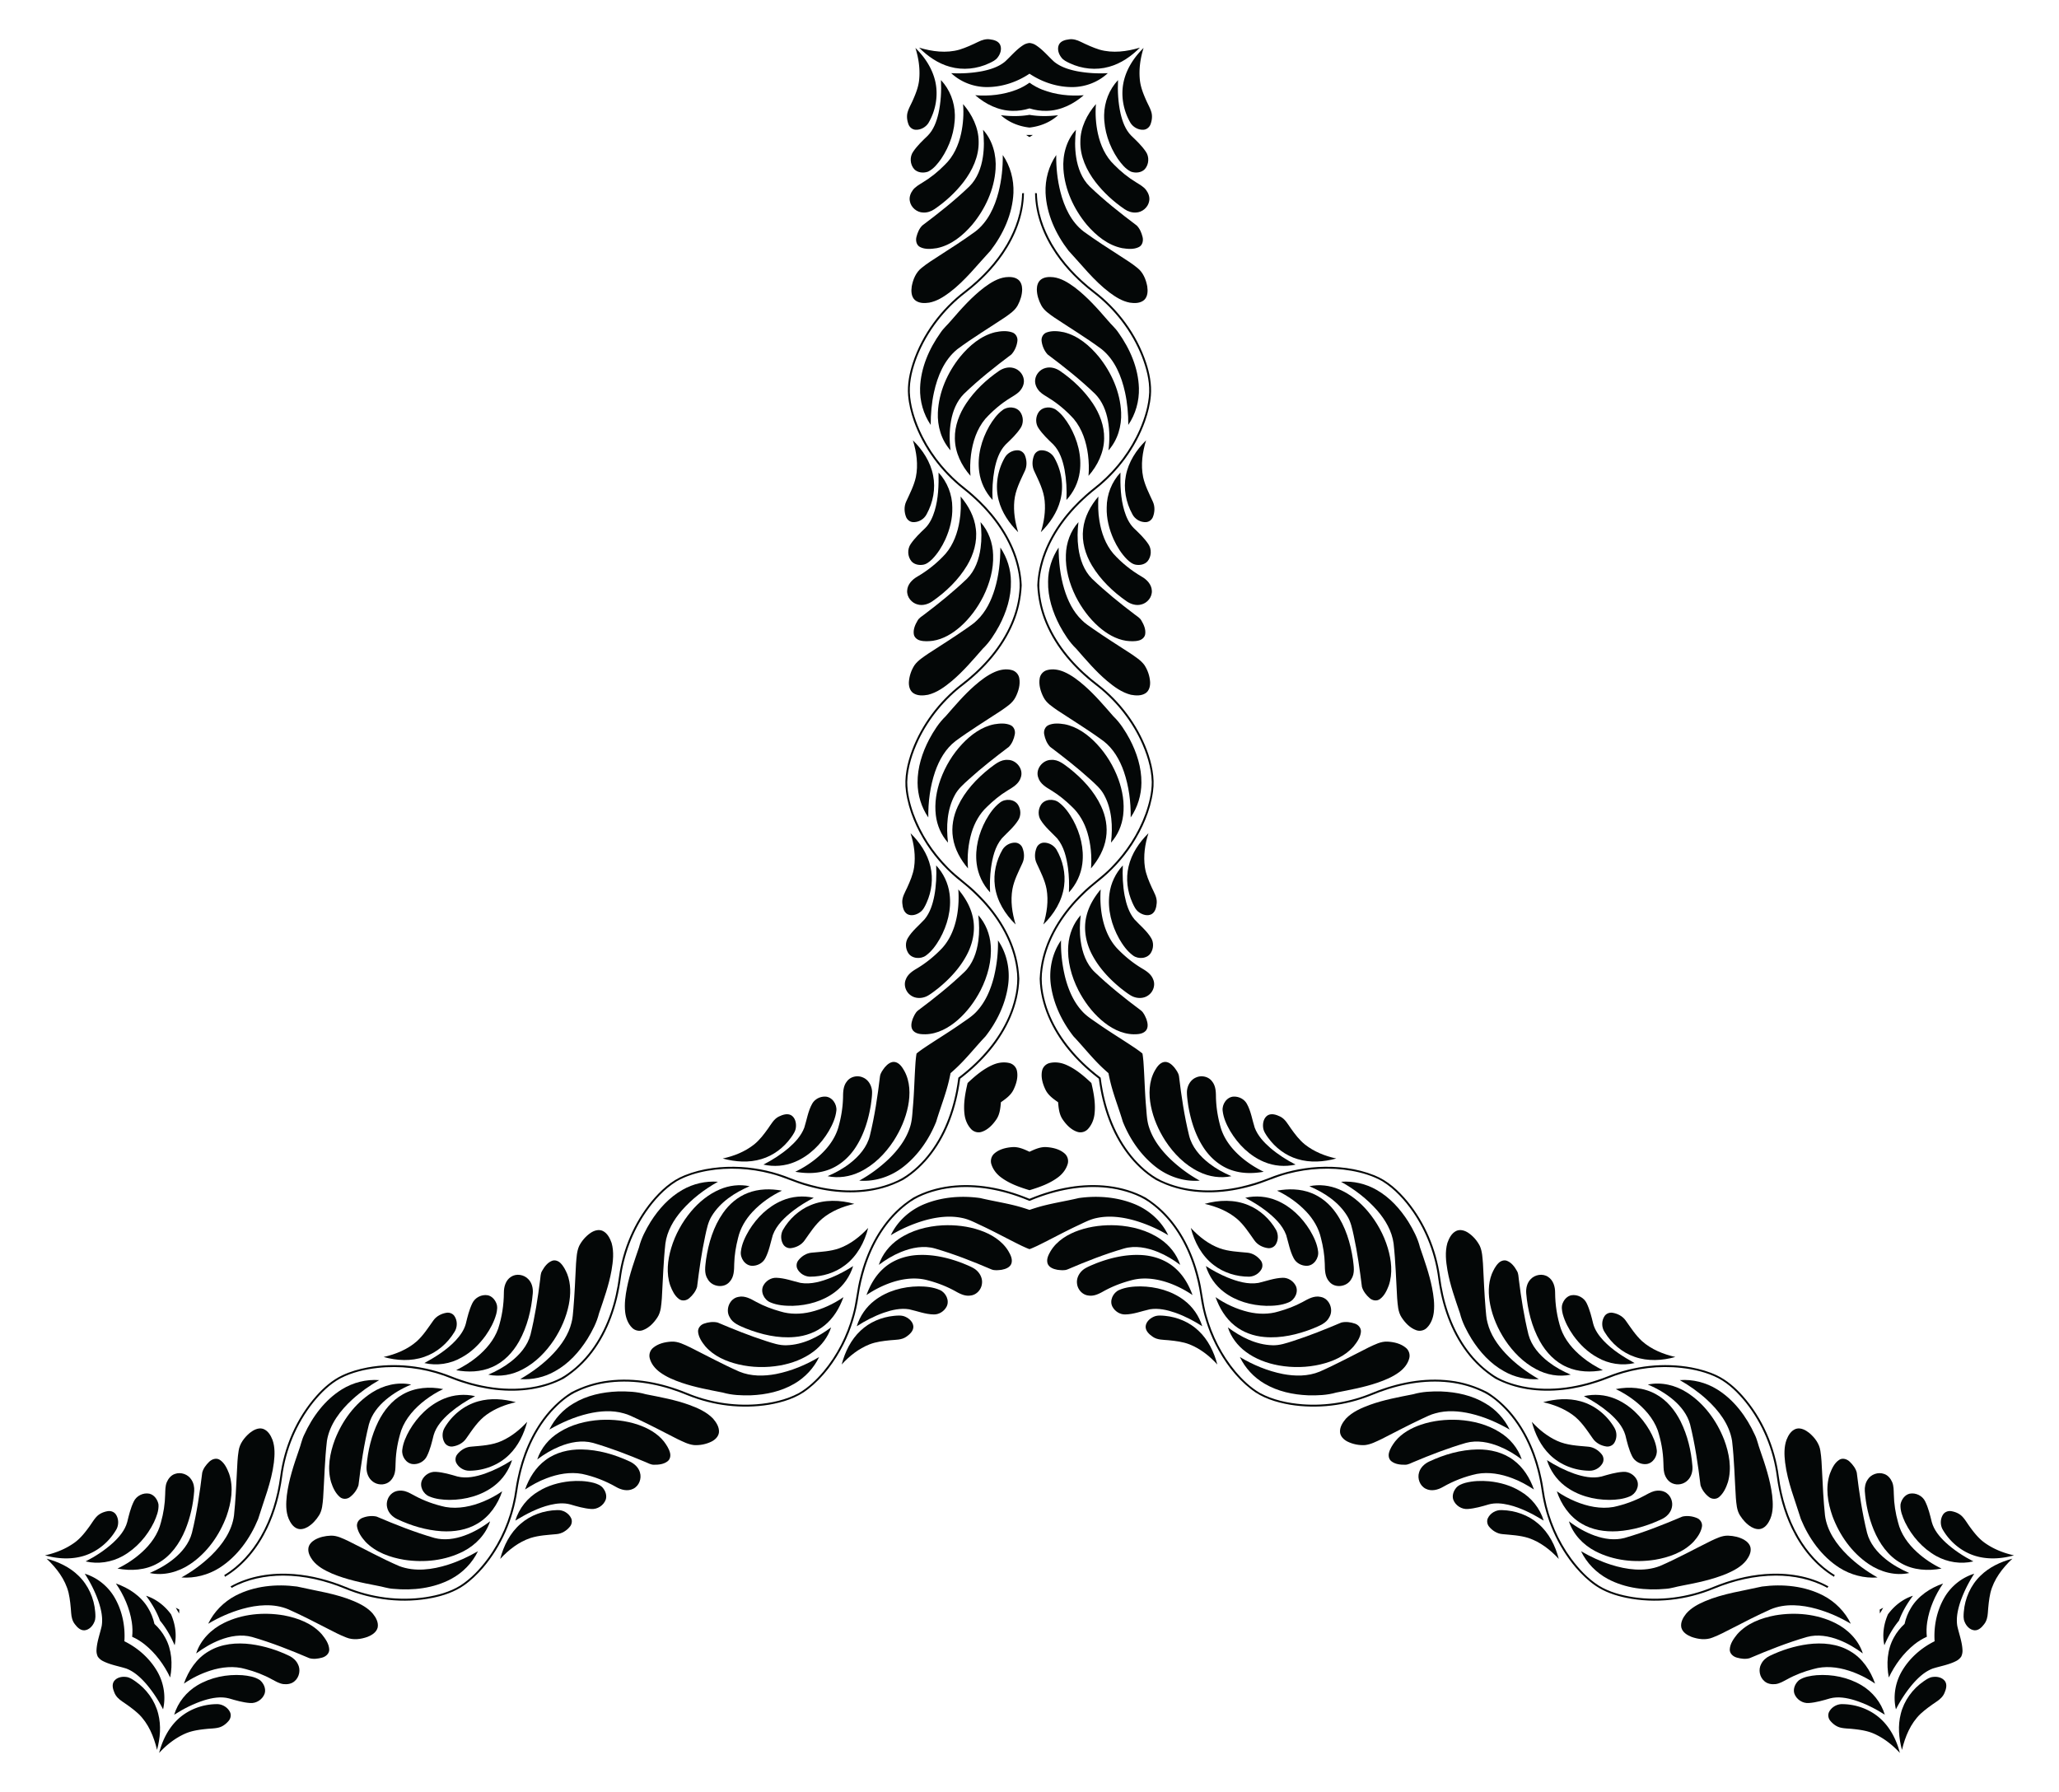 <svg xmlns="http://www.w3.org/2000/svg" viewBox="0 0 1922.166 1673.184"><g fill="#040707"><path d="M913.387 38.973c3.347-1.648 7.08-2.82 10.85-2.223 3.54.436 7.682 1.49 9.393 4.98 1.801 3.943.319 8.59-2.224 11.847-1.884 2.64-4.918 4.004-7.745 5.376-11.389 5.41-24.739 6.858-36.91 3.38-11.05-3.04-20.728-9.795-28.744-17.845 12.152 3.644 25.39 5.417 37.77 1.843 6.09-1.885 11.881-4.58 17.61-7.358zM114.131 1588.548c-3.1-2.073-5.982-4.722-7.35-8.283-1.392-3.284-2.551-7.399-.383-10.626 2.513-3.531 7.28-4.571 11.37-3.997 3.229.312 5.928 2.257 8.53 4.02 10.38 7.157 18.308 17.994 21.382 30.274 2.891 11.09 1.88 22.849-1.083 33.815-2.92-12.345-8.004-24.697-17.29-33.63-4.676-4.332-9.905-8-15.176-11.573zM1855.73 1505.937c-.245 3.722-1.098 7.541-3.498 10.507-2.148 2.848-5.131 5.909-9.01 5.645-4.315-.411-7.6-4.02-9.148-7.85-1.344-2.95-1.008-6.26-.783-9.395 1.009-12.568 6.43-24.853 15.528-33.656 8.158-8.048 18.847-13.052 29.826-15.969-9.231 8.701-17.387 19.28-20.48 31.788-1.414 6.216-1.976 12.58-2.435 18.93zM1008.779 38.973c-3.346-1.648-7.08-2.82-10.85-2.223-3.54.436-7.682 1.49-9.393 4.98-1.801 3.943-.319 8.59 2.224 11.847 1.884 2.64 4.918 4.004 7.745 5.376 11.389 5.41 24.739 6.858 36.91 3.38 11.05-3.04 20.728-9.795 28.744-17.845-12.152 3.644-25.39 5.417-37.77 1.843-6.09-1.885-11.881-4.58-17.61-7.358zM66.436 1505.937c.245 3.722 1.098 7.541 3.498 10.507 2.148 2.848 5.132 5.909 9.01 5.645 4.315-.411 7.6-4.02 9.148-7.85 1.344-2.95 1.009-6.26.783-9.395-1.009-12.568-6.43-24.853-15.527-33.656-8.159-8.048-18.847-13.052-29.827-15.969 9.232 8.701 17.387 19.28 20.481 31.788 1.413 6.216 1.975 12.58 2.434 18.93zM1808.035 1588.548c3.1-2.073 5.982-4.722 7.35-8.283 1.392-3.284 2.551-7.399.383-10.626-2.513-3.531-7.28-4.571-11.37-3.997-3.229.312-5.928 2.257-8.53 4.02-10.38 7.157-18.308 17.994-21.382 30.274-2.891 11.09-1.88 22.849 1.083 33.815 2.92-12.345 8.003-24.697 17.29-33.63 4.676-4.332 9.905-8 15.176-11.573zM961.083 101.204c-5.2 1.61-10.61 2.464-16.098 2.287-12.879-.208-24.989-6.277-34.57-14.583 13.045 1.046 26.43-.436 38.67-5.182 4.253-1.665 8.305-3.853 11.998-6.537 3.693 2.684 7.745 4.872 11.997 6.537 12.242 4.746 25.626 6.228 38.67 5.182-9.58 8.306-21.69 14.375-34.569 14.583-5.487.177-10.898-.677-16.098-2.287zM1777.99 1516.127c1.205-5.308 3.171-10.42 6.068-15.085 6.62-11.05 17.93-18.502 29.914-22.646-7.429 10.774-12.837 23.106-14.848 36.08-.684 4.515-.816 9.118-.337 13.658-4.171 1.856-8.092 4.272-11.66 7.122-10.23 8.228-18.206 19.078-23.823 30.898-2.403-12.45-1.604-25.972 4.655-37.229 2.591-4.84 6.036-9.1 10.03-12.798zM144.177 1516.127c3.994 3.698 7.439 7.958 10.03 12.798 6.259 11.257 7.058 24.779 4.655 37.23-5.616-11.82-13.592-22.67-23.823-30.9-3.568-2.85-7.489-5.265-11.66-7.12.478-4.54.347-9.144-.337-13.659-2.01-12.974-7.42-25.306-14.848-36.08 11.984 4.144 23.295 11.597 29.914 22.646 2.897 4.664 4.863 9.777 6.069 15.085z"/><path d="M961.083 68.81c-11.88 7.944-26.086 12.635-40.422 12.485-12.012-.16-23.893-4.774-32.684-12.99 9.588.513 19.252-.048 28.701-1.808 7.607-1.545 15.366-3.914 21.462-8.909 5.688-5.189 10.593-11.334 17.16-15.497 1.732-1.117 3.733-1.765 5.783-1.957 2.05.192 4.052.84 5.783 1.957 6.568 4.163 11.472 10.308 17.16 15.497 6.096 4.995 13.855 7.364 21.462 8.91 9.45 1.759 19.114 2.32 28.701 1.807-8.79 8.216-20.672 12.83-32.684 12.99-14.336.15-28.542-4.541-40.422-12.485zM1806.043 1532.324c-.94-14.26 2.101-28.909 9.4-41.248 6.143-10.324 16.08-18.306 27.59-21.811-5.237 8.046-9.583 16.696-12.784 25.76-2.466 7.36-4.293 15.264-3.016 23.04 1.65 7.52 4.52 14.841 4.841 22.61.102 2.058-.337 4.116-1.197 5.987-1.19 1.68-2.753 3.089-4.586 4.03-6.89 3.606-14.663 4.781-22 7.112-7.374 2.783-13.306 8.317-18.447 14.133-6.248 7.303-11.567 15.392-15.917 23.952-2.72-11.722-.775-24.318 5.094-34.8 7.037-12.49 18.203-22.448 31.022-28.765zM116.123 1532.324c12.82 6.317 23.985 16.274 31.023 28.764 5.868 10.483 7.813 23.079 5.093 34.8-4.35-8.56-9.668-16.648-15.917-23.951-5.14-5.816-11.072-11.35-18.446-14.133-7.338-2.33-15.112-3.506-22.001-7.112-1.833-.941-3.396-2.35-4.586-4.03-.86-1.87-1.298-3.929-1.197-5.987.322-7.77 3.19-15.09 4.84-22.61 1.278-7.776-.55-15.68-3.015-23.04-3.2-9.063-7.547-17.714-12.785-25.76 11.511 3.505 21.448 11.487 27.592 21.81 7.298 12.34 10.338 26.989 9.399 41.25zM961.083 127.972a55.592 55.592 0 01-3.095-1.966c1.031.011 2.063.013 3.095.003 1.032.01 2.064.008 3.095-.003a55.571 55.571 0 01-3.095 1.966zM1754.807 1502.743a55.608 55.608 0 013.25-1.697 151.87 151.87 0 00-1.55 2.679c-.524.889-1.039 1.783-1.544 2.682a55.633 55.633 0 01-.156-3.664zM167.359 1502.743a55.564 55.564 0 01-.155 3.664c-.506-.9-1.021-1.793-1.545-2.682a152.858 152.858 0 00-1.55-2.68 55.64 55.64 0 013.25 1.698zM854.571 44.758c8.847 8.632 15.962 19.453 18.636 31.646 2.833 13.058.25 27.045-6.52 38.51-2.556 3.894-7.225 6.457-11.915 6.222-2.993-.132-5.625-2.286-6.657-5.05-1.289-3.478-1.85-7.365-.908-11.002 1.053-3.914 3.173-7.412 4.794-11.098 2.723-6.124 5.293-12.442 6.027-19.155 1.08-10.128-.402-20.402-3.457-30.073zM148.549 1636.592c3.052-11.977 8.866-23.55 18.088-31.962 9.893-8.983 23.298-13.739 36.611-13.61 4.65.268 9.205 3.03 11.346 7.21 1.382 2.657.832 6.014-1.045 8.29-2.368 2.854-5.453 5.284-9.074 6.286-3.916 1.045-8.006.959-12.008 1.398-6.665.704-13.422 1.637-19.602 4.358-9.312 4.128-17.468 10.549-24.316 18.03zM1880.129 1452.108c-11.899 3.346-24.828 4.097-36.724.316-12.726-4.075-23.547-13.307-30.092-24.9-2.094-4.161-1.979-9.487.57-13.43 1.61-2.527 4.793-3.73 7.703-3.241 3.656.623 7.302 2.08 9.98 4.715 2.864 2.869 4.834 6.454 7.215 9.7 3.943 5.42 8.129 10.805 13.575 14.798 8.231 6 17.87 9.853 27.773 12.042zM1067.595 44.758c-8.847 8.632-15.962 19.453-18.636 31.646-2.833 13.058-.25 27.045 6.52 38.51 2.556 3.894 7.225 6.457 11.915 6.222 2.993-.132 5.625-2.286 6.657-5.05 1.289-3.478 1.85-7.365.908-11.002-1.053-3.914-3.173-7.412-4.794-11.098-2.723-6.124-5.293-12.442-6.027-19.155-1.08-10.128.402-20.402 3.457-30.073zM42.037 1452.108c11.899 3.346 24.828 4.097 36.724.316 12.726-4.075 23.547-13.307 30.092-24.9 2.093-4.161 1.979-9.487-.57-13.43-1.61-2.527-4.793-3.73-7.703-3.241-3.656.623-7.302 2.08-9.98 4.715-2.864 2.869-4.834 6.454-7.215 9.7-3.942 5.42-8.129 10.805-13.575 14.798-8.231 6-17.87 9.853-27.773 12.042zM1773.617 1636.592c-3.052-11.977-8.866-23.55-18.088-31.962-9.893-8.983-23.298-13.739-36.611-13.61-4.65.268-9.204 3.03-11.345 7.21-1.383 2.657-.833 6.014 1.044 8.29 2.368 2.854 5.453 5.284 9.074 6.286 3.916 1.045 8.006.959 12.008 1.398 6.665.704 13.422 1.637 19.603 4.358 9.311 4.128 17.467 10.549 24.315 18.03zM961.083 119.096c-9.8-1.084-19.35-4.857-26.69-11.532 8.827 1.069 17.902 1.186 26.69-.332 8.788 1.518 17.863 1.4 26.691.332-7.341 6.675-16.89 10.448-26.69 11.532zM1762.495 1507.181c5.838-7.945 13.88-14.328 23.332-17.35-5.34 7.112-9.978 14.913-13.058 23.282-5.708 6.852-10.145 14.77-13.633 22.949-2.11-9.695-.603-19.852 3.359-28.88zM159.671 1507.181c3.962 9.03 5.469 19.186 3.36 28.881-3.49-8.18-7.925-16.097-13.634-22.949-3.08-8.37-7.718-16.17-13.057-23.281 9.45 3.02 17.493 9.404 23.331 17.35z"/><path d="M878.437 74.762c8.216 8.722 12.789 20.568 12.976 32.518.194 14.576-4.683 29.02-12.803 41.047-3.318 4.628-7.017 9.38-12.248 11.936-4.26 1.524-9.699 1.074-12.94-2.355-3.894-4.413-4.33-11.48-.943-16.3 3.783-5.578 8.708-10.254 13.558-14.882 5.57-5.611 8.306-13.329 10.065-20.873 2.252-10.183 2.82-20.693 2.335-31.091zM162.6 1600.922c3.445-11.477 11.419-21.36 21.674-27.497 12.526-7.456 27.474-10.454 41.949-9.436 5.667.56 11.632 1.388 16.461 4.64 3.45 2.927 5.78 7.861 4.43 12.384-1.874 5.578-7.776 9.49-13.645 8.966-6.721-.487-13.234-2.415-19.666-4.3-7.645-2.018-15.696-.53-23.11 1.719-9.945 3.142-19.33 7.905-28.093 13.524zM1842.212 1457.775c-11.662 2.754-24.207.79-34.65-5.022-12.72-7.12-22.79-18.566-29.146-31.61-2.348-5.188-4.615-10.768-4.213-16.576.81-4.452 3.92-8.936 8.51-10.03 5.769-1.165 12.106 1.99 14.588 7.335 2.939 6.064 4.525 12.668 6.108 19.181 2.075 7.63 7.39 13.858 13.044 19.154 7.694 7.042 16.511 12.789 25.759 17.568zM1043.729 74.762c-8.216 8.722-12.789 20.568-12.976 32.518-.194 14.576 4.684 29.02 12.803 41.047 3.318 4.628 7.018 9.38 12.248 11.936 4.26 1.524 9.699 1.074 12.94-2.355 3.894-4.413 4.33-11.48.943-16.3-3.782-5.578-8.708-10.254-13.557-14.882-5.57-5.611-8.307-13.329-10.066-20.873-2.252-10.183-2.82-20.693-2.335-31.091zM79.954 1457.775c11.662 2.754 24.207.79 34.65-5.022 12.72-7.12 22.79-18.566 29.146-31.61 2.349-5.188 4.615-10.768 4.213-16.576-.81-4.452-3.919-8.936-8.51-10.03-5.768-1.165-12.106 1.99-14.588 7.335-2.938 6.064-4.525 12.668-6.108 19.181-2.075 7.63-7.39 13.858-13.044 19.154-7.694 7.042-16.51 12.789-25.759 17.568zM1759.566 1600.922c-3.445-11.477-11.418-21.36-21.674-27.497-12.526-7.456-27.474-10.454-41.949-9.436-5.667.56-11.632 1.388-16.461 4.64-3.45 2.927-5.78 7.861-4.43 12.384 1.874 5.578 7.776 9.49 13.645 8.966 6.721-.487 13.234-2.415 19.666-4.3 7.645-2.018 15.696-.53 23.11 1.719 9.945 3.142 19.33 7.905 28.093 13.524z"/><path d="M899.068 97.152c8.355 9.734 14.541 22.002 14.541 35.061.333 13.842-5.882 26.956-14.132 37.75-7.614 9.857-16.918 18.371-27.205 25.368-3.063 2.065-6.741 3.312-10.461 3.083-5.944-.104-11.466-4.822-12.456-10.69-.755-3.664.692-7.419 2.868-10.335 2.341-3.07 5.805-4.947 9.006-6.963 7.634-4.593 14.61-10.239 20.824-16.605 8.106-7.718 12.824-18.359 15.179-29.159 1.967-9.006 2.556-18.317 1.836-27.51zM171.675 1571.86c4.252-12.102 11.784-23.594 23.093-30.124 11.821-7.209 26.286-8.384 39.758-6.635 12.344 1.664 24.37 5.465 35.573 10.875 3.32 1.62 6.238 4.182 7.9 7.518 2.882 5.2 1.557 12.34-3.029 16.132-2.796 2.487-6.772 3.11-10.385 2.685-3.829-.494-7.187-2.555-10.533-4.319-7.795-4.315-16.172-7.533-24.793-9.731-10.736-3.161-22.31-1.926-32.842 1.434-8.783 2.799-17.14 6.944-24.742 12.165zM1812.506 1464.446c-12.607 2.37-26.325 1.592-37.634-4.937-12.154-6.633-20.404-18.571-25.626-31.114-4.73-11.522-7.452-23.837-8.368-36.245-.256-3.684.503-7.493 2.56-10.6 3.063-5.096 9.91-7.519 15.486-5.443 3.552 1.179 6.08 4.31 7.518 7.652 1.487 3.563 1.38 7.501 1.526 11.28.16 8.909 1.562 17.773 3.969 26.338 2.63 10.878 9.487 20.285 17.663 27.725 6.815 6.207 14.584 11.372 22.906 15.344zM1023.098 97.152c-8.354 9.734-14.54 22.002-14.54 35.061-.333 13.842 5.88 26.956 14.131 37.75 7.614 9.857 16.918 18.371 27.205 25.368 3.063 2.065 6.741 3.312 10.461 3.083 5.944-.104 11.466-4.822 12.456-10.69.756-3.664-.692-7.419-2.868-10.335-2.341-3.07-5.805-4.947-9.006-6.963-7.634-4.593-14.61-10.239-20.824-16.605-8.106-7.718-12.823-18.359-15.179-29.159-1.967-9.006-2.556-18.317-1.836-27.51zM109.66 1464.446c12.607 2.37 26.325 1.592 37.635-4.937 12.153-6.633 20.403-18.571 25.625-31.114 4.73-11.522 7.452-23.837 8.368-36.245.257-3.684-.503-7.493-2.56-10.6-3.063-5.096-9.91-7.519-15.486-5.443-3.551 1.179-6.08 4.31-7.517 7.652-1.487 3.563-1.381 7.501-1.527 11.28-.16 8.909-1.562 17.773-3.969 26.338-2.63 10.878-9.487 20.285-17.663 27.725-6.815 6.207-14.584 11.372-22.906 15.344zM1750.49 1571.86c-4.251-12.102-11.783-23.594-23.092-30.124-11.821-7.209-26.285-8.384-39.758-6.635-12.344 1.664-24.37 5.465-35.573 10.875-3.319 1.62-6.238 4.182-7.9 7.518-2.882 5.2-1.557 12.34 3.029 16.132 2.796 2.487 6.772 3.11 10.385 2.685 3.829-.494 7.187-2.555 10.533-4.319 7.795-4.315 16.172-7.533 24.793-9.731 10.736-3.161 22.31-1.926 32.841 1.434 8.784 2.799 17.141 6.944 24.743 12.165z"/><path d="M917.717 121.15c8.972 9.858 12.602 23.644 11.701 36.758-1.26 19.1-9.692 37.271-21.815 51.895-8.68 10.1-19.703 19.21-33.08 21.885-5.113.783-10.745 1.378-15.532-1.019-3.526-1.718-4.385-6.2-3.401-9.698.997-3.818 2.59-7.739 5.48-10.51 15.199-11.43 30.156-23.242 43.88-36.425 7.336-7.24 11.056-17.347 12.587-27.365 1.31-8.438 1.164-17.056.18-25.521zM183.133 1543.71c4.052-12.698 14.176-22.735 25.983-28.512 17.172-8.458 37.124-10.242 55.85-7.055 13.088 2.467 26.489 7.457 35.493 17.705 3.235 4.037 6.567 8.616 6.884 13.96.275 3.913-3.177 6.898-6.698 7.796-3.805 1.044-7.997 1.625-11.842.509-17.498-7.448-35.206-14.495-53.485-19.789-9.938-2.733-20.552-.902-29.992 2.781-7.963 3.086-15.353 7.52-22.193 12.605zM1782.399 1468.598c-13.023 2.84-26.777-.908-37.684-8.245-15.91-10.642-27.432-27.03-34.035-44.84-4.407-12.568-6.786-26.669-2.413-39.59 1.878-4.82 4.179-9.995 8.648-12.943 3.25-2.194 7.562-.697 10.1 1.904 2.807 2.773 5.406 6.113 6.361 10 2.3 18.879 5.05 37.738 9.606 56.214 2.601 9.974 9.495 18.25 17.405 24.584 6.652 5.352 14.189 9.535 22.012 12.916zM1004.449 121.15c-8.971 9.858-12.601 23.644-11.701 36.758 1.26 19.1 9.692 37.271 21.815 51.895 8.68 10.1 19.703 19.21 33.08 21.885 5.113.783 10.745 1.378 15.532-1.019 3.526-1.718 4.385-6.2 3.401-9.698-.997-3.818-2.59-7.739-5.48-10.51-15.199-11.43-30.156-23.242-43.88-36.425-7.336-7.24-11.056-17.347-12.587-27.365-1.31-8.438-1.164-17.056-.18-25.521zM139.767 1468.598c13.023 2.84 26.778-.908 37.684-8.245 15.91-10.642 27.432-27.03 34.035-44.84 4.408-12.568 6.786-26.669 2.413-39.59-1.878-4.82-4.178-9.995-8.648-12.943-3.25-2.194-7.562-.697-10.1 1.904-2.807 2.773-5.406 6.113-6.361 10-2.3 18.879-5.05 37.738-9.606 56.214-2.601 9.974-9.495 18.25-17.404 24.584-6.653 5.352-14.19 9.535-22.013 12.916zM1739.033 1543.71c-4.052-12.698-14.176-22.735-25.983-28.512-17.171-8.458-37.124-10.242-55.85-7.055-13.088 2.467-26.489 7.457-35.493 17.705-3.234 4.037-6.566 8.616-6.884 13.96-.275 3.913 3.177 6.898 6.699 7.796 3.804 1.044 7.997 1.625 11.84.509 17.5-7.448 35.208-14.495 53.487-19.789 9.937-2.733 20.55-.902 29.992 2.781 7.962 3.086 15.352 7.52 22.192 12.605z"/><path d="M936.124 144.718c7.052 10.294 10.468 22.917 9.969 35.352-.907 19.695-9.463 38.414-21.358 53.876-12.435 13.378-23.693 28.085-38.387 39.163-5.673 4.225-11.894 8.16-18.96 9.456-4.538.72-9.803.637-13.433-2.57-3.312-3.222-3.444-8.279-2.813-12.56 1.191-6.554 3.928-13.232 9.338-17.41 4.995-4.094 10.503-7.488 15.906-11 11.5-7.365 22.98-14.778 34.036-22.793 11.736-8.944 18.2-23.028 21.774-36.994 2.847-11.264 4.094-22.917 3.928-34.52zM194.34 1515.986c5.39-11.255 14.613-20.524 25.632-26.31 17.51-9.062 37.999-11.011 57.337-8.442 17.803 4.081 36.169 6.477 53.109 13.663 6.496 2.8 13.015 6.22 17.67 11.693 2.892 3.569 5.453 8.17 4.49 12.918-1.134 4.478-5.448 7.12-9.47 8.716-6.272 2.244-13.424 3.214-19.747.617-6.043-2.279-11.736-5.351-17.48-8.275-12.127-6.277-24.287-12.512-36.756-18.08-13.614-5.69-29.042-4.247-42.925-.36-11.179 3.167-21.894 7.914-31.86 13.86zM1752.785 1472.755c-12.442.96-25.08-2.393-35.6-9.043-16.603-10.633-28.536-27.402-35.98-45.434-5.367-17.458-12.476-34.561-14.722-52.825-.823-7.027-1.12-14.382 1.291-21.149 1.645-4.29 4.35-8.808 8.942-10.348 4.446-1.257 8.891 1.158 12.284 3.844 5.08 4.309 9.495 10.018 10.407 16.792 1.049 6.373 1.235 12.84 1.575 19.276.627 13.641 1.307 27.289 2.72 40.872 1.878 14.635 10.843 27.274 21.151 37.353 8.332 8.098 17.8 15.004 27.932 20.662zM986.042 144.718c-7.052 10.294-10.468 22.917-9.969 35.352.908 19.695 9.463 38.414 21.358 53.876 12.436 13.378 23.693 28.085 38.387 39.163 5.673 4.225 11.895 8.16 18.96 9.456 4.538.72 9.803.637 13.434-2.57 3.311-3.222 3.443-8.279 2.812-12.56-1.191-6.554-3.928-13.232-9.338-17.41-4.995-4.094-10.503-7.488-15.906-11-11.5-7.365-22.98-14.778-34.036-22.793-11.736-8.944-18.2-23.028-21.774-36.994-2.847-11.264-4.094-22.917-3.928-34.52zM169.381 1472.755c12.442.96 25.08-2.393 35.6-9.043 16.603-10.633 28.536-27.402 35.98-45.434 5.367-17.458 12.476-34.561 14.722-52.825.823-7.027 1.12-14.382-1.291-21.149-1.645-4.29-4.35-8.808-8.942-10.348-4.446-1.257-8.891 1.158-12.284 3.844-5.08 4.309-9.495 10.018-10.407 16.792-1.049 6.373-1.235 12.84-1.575 19.276-.627 13.641-1.307 27.289-2.72 40.872-1.878 14.635-10.843 27.274-21.151 37.353-8.332 8.098-17.8 15.004-27.932 20.662zM1727.826 1515.986c-5.39-11.255-14.613-20.524-25.631-26.31-17.51-9.062-38-11.011-57.338-8.442-17.803 4.081-36.169 6.477-53.109 13.663-6.496 2.8-13.014 6.22-17.67 11.693-2.892 3.569-5.453 8.17-4.49 12.918 1.134 4.478 5.448 7.12 9.47 8.716 6.272 2.244 13.424 3.214 19.747.617 6.043-2.279 11.737-5.351 17.48-8.275 12.128-6.277 24.287-12.512 36.757-18.08 13.613-5.69 29.042-4.247 42.924-.36 11.179 3.167 21.894 7.914 31.86 13.86z"/><path d="M894.667 1006.14c3.221-2.546 6.491-5.03 9.555-7.765 17.957-15.539 33.059-35.075 40.707-57.756 3.762-11.535 5.958-23.887 4.074-35.99-3.208-23.65-15.525-45.223-31.473-62.646-6.117-6.582-12.677-12.761-19.716-18.345-12.588-9.754-23.582-21.58-32.338-34.874-9.755-14.984-17.167-31.805-19.661-49.602-1.926-13.176 1.129-26.484 5.667-38.816 9.096-24.046 25.126-45.335 45.341-61.164 9.387-7.17 18.2-15.124 25.924-24.074 15.137-17.479 26.567-38.996 28.777-62.273 1.33-10.724-.949-21.531-4.163-31.722-8.625-25.993-26.852-47.794-48.14-64.552-20.763-16.384-37.175-38.449-46.063-63.416-2.709-7.766-4.725-15.816-5.404-24.019-.838-10.35 1.234-20.713 4.448-30.51 8.84-26.602 26.311-50.059 48.535-67.018 15.609-12.047 29.443-26.664 39.343-43.783 8.3-14.375 13.786-30.662 14.097-47.35.437-.056 1.296-.153 1.725-.208-.256 20.464-8.16 40.215-19.612 56.938-9.456 13.8-21.413 25.764-34.624 35.969-20.167 15.386-36.232 36.225-45.564 59.841-4.08 10.627-7.121 21.913-6.761 33.385.568 12.006 4.129 23.693 8.888 34.666 8.424 19.217 21.337 36.412 37.23 50.087 4.378 3.734 9.026 7.136 13.28 11.022 16.57 14.666 30.55 32.706 38.56 53.461 3.775 9.865 6.096 20.312 6.504 30.877-.56 12.179-3.18 24.281-7.994 35.497-9.65 22.876-26.568 42.03-46.014 57.154-17.839 13.523-32.49 31.264-42.21 51.438-5.847 12.366-10.24 25.715-10.648 39.495.049 10.156 2.48 20.145 5.882 29.664 6.83 18.746 18.005 35.81 31.992 49.997 8.52 8.84 18.92 15.567 27.537 24.31 16.71 16.252 30.302 36.384 36.204 59.134 1.774 6.72 2.66 13.634 3.007 20.575-.651 24.448-11.57 47.608-26.893 66.285-7.988 9.768-17.23 18.469-27.198 26.193-.377.286-.751.574-1.125.864-.064.468-.126.936-.185 1.405-1.705 12.495-4.62 24.85-9.085 36.651-8.513 22.61-23.11 43.644-43.957 56.432-6.185 3.171-12.616 5.86-19.322 7.684-22.654 6.264-46.885 4.559-69.315-1.786-11.88-3.092-22.905-8.734-34.821-11.694-19.28-5.019-39.645-6.165-59.295-2.707-9.944 1.813-19.811 4.702-28.63 9.738-11.73 7.244-21.095 17.722-28.88 28.97-12.611 18.503-20.65 40.063-23.442 62.273-3.374 24.403-11.504 48.631-26.49 68.426-7.305 9.778-16.477 18.097-26.744 24.672-9.353 4.929-19.561 8.142-29.992 9.805-21.98 3.442-44.592.355-65.579-6.663-5.492-1.74-10.762-4.065-16.185-5.99-19.79-6.925-41.137-9.511-61.992-7.198-11.882 1.365-23.784 4.125-34.465 9.636-10.116 5.424-18.368 13.7-25.532 22.547-15.786 19.89-25.8 44.222-29.042 69.38-2.232 16.544-6.614 32.88-13.837 47.97-8.758 18.28-21.91 35-39.505 45.454-.166-.4-.512-1.192-.682-1.597 14.297-8.615 25.658-21.51 33.958-35.885 9.875-17.132 15.617-36.422 18.246-55.963 3.575-27.726 15.153-54.585 33.772-75.542 6.876-7.682 14.816-14.657 24.198-19.107 7.443-3.513 15.422-5.792 23.502-7.329 26.067-4.786 53.381-1.606 77.951 8.183 25.158 10.058 53.152 14.942 79.974 9.415 10.433-2.312 20.932-5.741 29.554-12.255 19.054-13.553 31.973-34.21 39.541-56.059 3.89-11.165 6.371-22.773 7.887-34.487 3.602-25.422 14.023-49.95 30.3-69.85 8.41-10.095 18.407-19.395 30.781-24.315 16.66-6.74 34.933-8.73 52.788-7.775 15.891.937 31.63 4.545 46.37 10.57 8.355 3.303 16.987 5.895 25.745 7.902 23.063 5.1 47.904 4.98 69.99-4.068 11.424-4.42 21.023-12.497 29.132-21.522 15.818-17.964 25.186-40.811 29.664-64.132.837-4.02 1.353-8.095 1.948-12.157zM1027.5 1006.14c.594 4.063 1.11 8.138 1.947 12.158 4.479 23.32 13.846 46.168 29.665 64.132 8.108 9.025 17.707 17.103 29.13 21.522 22.087 9.048 46.928 9.167 69.99 4.068 8.759-2.007 17.39-4.599 25.746-7.903 14.74-6.024 30.48-9.632 46.37-10.569 17.855-.955 36.128 1.036 52.788 7.775 12.374 4.92 22.371 14.22 30.782 24.315 16.276 19.9 26.698 44.428 30.3 69.85 1.515 11.714 3.996 23.322 7.886 34.487 7.568 21.848 20.487 42.506 39.54 56.059 8.623 6.514 19.122 9.943 29.555 12.255 26.822 5.527 54.816.643 79.974-9.415 24.57-9.789 51.884-12.97 77.95-8.183 8.08 1.537 16.06 3.816 23.503 7.33 9.382 4.449 17.322 11.424 24.198 19.106 18.619 20.957 30.197 47.816 33.772 75.542 2.63 19.54 8.371 38.83 18.246 55.963 8.3 14.375 19.661 27.27 33.958 35.885-.17.405-.515 1.198-.682 1.597-17.595-10.454-30.747-27.175-39.504-45.454-7.223-15.09-11.606-31.426-13.838-47.97-3.242-25.158-13.256-49.49-29.042-69.38-7.163-8.847-15.416-17.123-25.532-22.547-10.68-5.511-22.583-8.271-34.465-9.636-20.855-2.313-42.203.273-61.992 7.198-5.423 1.925-10.693 4.25-16.185 5.99-20.987 7.018-43.6 10.105-65.579 6.663-10.43-1.662-20.639-4.876-29.992-9.805-10.267-6.575-19.439-14.894-26.745-24.672-14.985-19.795-23.115-44.023-26.49-68.426-2.79-22.21-10.83-43.77-23.44-62.274-7.786-11.246-17.152-21.725-28.88-28.969-8.82-5.036-18.687-7.925-28.631-9.738-19.65-3.458-40.014-2.312-59.295 2.707-11.916 2.96-22.94 8.602-34.821 11.694-22.43 6.345-46.66 8.05-69.314 1.786-6.707-1.824-13.138-4.513-19.322-7.684-20.847-12.787-35.445-33.822-43.957-56.432-4.466-11.802-7.38-24.156-9.086-36.651-.06-.469-.121-.937-.185-1.405-.374-.29-.748-.578-1.125-.864-9.969-7.724-19.21-16.425-27.198-26.193-15.324-18.677-26.242-41.837-26.893-66.284.346-6.942 1.233-13.856 3.007-20.576 5.902-22.75 19.494-42.882 36.204-59.135 8.618-8.742 19.016-15.47 27.537-24.309 13.987-14.188 25.162-31.25 31.993-49.997 3.401-9.519 5.833-19.508 5.881-29.664-.409-13.78-4.8-27.13-10.648-39.495-9.72-20.173-24.371-37.915-42.21-51.438-19.446-15.123-36.364-34.278-46.014-57.154-4.815-11.215-7.433-23.318-7.994-35.497.408-10.565 2.73-21.012 6.505-30.877 8.008-20.755 21.988-38.795 38.56-53.46 4.253-3.887 8.901-7.289 13.28-11.023 15.892-13.675 28.805-30.87 37.23-50.087 4.758-10.973 8.32-22.66 8.887-34.666.36-11.472-2.68-22.757-6.761-33.385-9.332-23.616-25.397-44.455-45.564-59.841-13.21-10.204-25.168-22.169-34.624-35.969-11.452-16.723-19.356-36.474-19.613-56.938.43.055 1.29.152 1.725.208.312 16.688 5.799 32.975 14.098 47.35 9.9 17.119 23.735 31.736 39.343 43.783 22.224 16.96 39.695 40.416 48.535 67.019 3.215 9.796 5.286 20.16 4.447 30.51-.678 8.202-2.694 16.252-5.403 24.018-8.888 24.967-25.3 47.032-46.062 63.416-21.29 16.758-39.516 38.56-48.14 64.552-3.215 10.19-5.495 20.998-4.164 31.722 2.21 23.277 13.64 44.794 28.777 62.273 7.725 8.95 16.537 16.904 25.924 24.074 20.215 15.83 36.245 37.118 45.341 61.164 4.538 12.332 7.593 25.64 5.667 38.816-2.494 17.797-9.906 34.618-19.66 49.602-8.757 13.295-19.751 25.12-32.339 34.874-7.039 5.584-13.6 11.763-19.716 18.345-15.948 17.423-28.265 38.996-31.473 62.647-1.884 12.103.312 24.455 4.074 35.99 7.648 22.68 22.75 42.216 40.707 57.755 3.064 2.735 6.334 5.22 9.555 7.766zM961.083 1121.177c-3.816-1.517-7.602-3.106-11.503-4.392-22.435-7.782-46.905-11.093-70.371-6.376-11.87 2.51-23.666 6.784-33.205 14.467-18.879 14.604-31.403 36.057-38.518 58.58-2.64 8.588-4.712 17.36-6.028 26.247-2.154 15.778-6.898 31.212-14.033 45.443-8.1 15.94-18.96 30.769-33.126 41.828-10.448 8.256-23.501 12.264-36.45 14.5-25.372 4.145-51.824.907-75.64-8.685-10.903-4.544-22.197-8.2-33.81-10.414-22.706-4.37-47.056-3.51-68.319 6.215-9.952 4.21-18.172 11.587-25.39 19.467-18.198 20.465-27.965 47.15-31.834 73.967-3.808 26.172-14.71 51.418-31.889 71.599-5.37 6.228-11.334 12-18.098 16.688-8.544 5.901-18.555 9.29-28.646 11.403-27.458 5.646-56.508 2.244-82.307-8.523-18.238-7.494-37.814-12.166-57.589-12.18-16.598 0-33.447 3.392-48.056 11.466-.266-.35-.78-1.046-1.042-1.39 17.85-10.01 38.908-13.04 59.116-11.485 16.68 1.29 33.02 5.663 48.462 12.002 23.409 9.771 49.488 13.265 74.606 9.538 11.244-1.78 22.538-4.788 32.293-10.836 10.113-6.495 18.454-15.423 25.578-25.03 12.43-16.905 20.865-36.686 24.762-57.286 1.044-5.659 1.666-11.385 2.905-17.012 4.415-21.684 13.048-42.811 27.019-60.124 6.655-8.203 14.542-15.436 23.487-21.072 10.828-5.604 22.618-9.387 34.739-10.825 24.636-3.08 49.683 1.993 72.503 11.272 20.63 8.687 43.322 12.505 65.652 10.836 13.633-1.12 27.39-3.99 39.527-10.526 8.772-5.12 16.207-12.22 22.75-19.926 12.82-15.289 22.009-33.497 27.302-52.704 3.395-11.8 4.022-24.168 7.284-36.003 5.72-22.597 16.359-44.434 33.11-60.921 4.933-4.896 10.477-9.12 16.316-12.892 21.498-11.66 47.013-13.784 70.85-9.851 12.453 2.033 24.61 5.686 36.283 10.457.436.183.873.363 1.31.542.438-.178.874-.36 1.31-.542 11.674-4.771 23.83-8.424 36.283-10.457 23.837-3.933 49.353-1.809 70.85 9.851 5.84 3.771 11.383 7.996 16.316 12.892 16.751 16.487 27.39 38.324 33.11 60.92 3.263 11.836 3.89 24.204 7.284 36.004 5.294 19.207 14.483 37.415 27.303 52.704 6.542 7.705 13.978 14.806 22.749 19.926 12.138 6.536 25.895 9.407 39.528 10.526 22.33 1.67 45.02-2.149 65.651-10.836 22.82-9.28 47.868-14.353 72.504-11.272 12.12 1.438 23.91 5.221 34.739 10.825 8.945 5.636 16.832 12.87 23.487 21.072 13.97 17.313 22.603 38.44 27.019 60.124 1.239 5.627 1.86 11.353 2.905 17.012 3.897 20.6 12.331 40.38 24.762 57.285 7.124 9.608 15.464 18.536 25.578 25.03 9.755 6.049 21.049 9.057 32.292 10.837 25.119 3.727 51.198.233 74.606-9.538 15.443-6.339 31.783-10.712 48.462-12.002 20.209-1.555 41.266 1.475 59.117 11.485-.263.344-.777 1.04-1.043 1.39-14.609-8.075-31.457-11.466-48.056-11.466-19.774.014-39.35 4.686-57.588 12.18-25.8 10.767-54.85 14.17-82.308 8.523-10.09-2.114-20.101-5.502-28.645-11.403-6.764-4.689-12.728-10.46-18.099-16.688-17.178-20.182-28.081-45.427-31.889-71.6-3.868-26.815-13.636-53.5-31.833-73.966-7.218-7.88-15.438-15.257-25.39-19.467-21.264-9.725-45.614-10.584-68.32-6.215-11.613 2.215-22.907 5.87-33.81 10.414-23.816 9.592-50.268 12.83-75.64 8.685-12.949-2.236-26.001-6.244-36.45-14.5-14.165-11.059-25.026-25.889-33.126-41.828-7.135-14.231-11.879-29.665-14.032-45.443-1.317-8.888-3.388-17.659-6.03-26.247-7.114-22.523-19.638-43.976-38.517-58.58-9.539-7.683-21.334-11.957-33.204-14.467-23.467-4.717-47.937-1.406-70.372 6.376-3.9 1.286-7.687 2.875-11.503 4.392z"/><path d="M918.93 268.252c5.909-4.33 12.414-8.472 19.827-9.442 3.97-.416 8.43-.326 11.728 2.237 2.757 2.127 3.72 5.757 3.748 9.103-.042 5.203-1.69 10.295-4.115 14.86-2.674 5.002-7.593 8.161-12.096 11.355-14.818 9.886-30.107 19.086-44.406 29.727-12.172 9.906-18.428 25.168-21.698 40.132-2.189 10.003-3.09 20.256-3.055 30.488-6.865-10.038-10.28-22.3-9.927-34.43.582-18.74 8.361-36.62 19.12-51.715 2.813-4.247 6.74-7.53 9.955-11.445 9.512-11.029 19.273-22.023 30.918-30.87zM309.922 1469.11c-6.705-2.954-13.545-6.516-18.091-12.45-2.345-3.23-4.498-7.14-3.927-11.277.464-3.45 3.126-6.1 6.01-7.797 4.526-2.565 9.76-3.683 14.926-3.866 5.67-.185 10.864 2.495 15.882 4.798 15.97 7.89 31.582 16.531 47.947 23.594 14.665 5.588 31.01 3.374 45.604-1.276 9.758-3.106 19.088-7.452 27.932-12.598-5.26 10.965-14.172 20.053-24.854 25.812-16.52 8.866-35.895 11.069-54.347 9.3-5.084-.313-9.892-2.073-14.889-2.9-14.307-2.723-28.71-5.679-42.193-11.34zM1654.398 1396.097c.795 7.282 1.13 14.987-1.736 21.892-1.625 3.646-3.934 7.464-7.802 9.039-3.22 1.324-6.846.343-9.757-1.306-4.485-2.638-8.07-6.611-10.812-10.994-2.995-4.817-3.271-10.656-3.785-16.152-1.153-17.776-1.475-35.618-3.541-53.321-2.494-15.495-12.583-28.543-23.907-38.857-7.569-6.897-15.998-12.804-24.876-17.89 12.126-.926 24.452 2.247 34.781 8.618 15.938 9.874 27.533 25.551 35.226 42.416 2.272 4.56 3.152 9.603 4.934 14.344 4.796 13.752 9.436 27.703 11.275 42.211zM1003.237 268.252c-5.91-4.33-12.415-8.472-19.827-9.442-3.97-.416-8.431-.326-11.729 2.237-2.757 2.127-3.72 5.757-3.748 9.103.042 5.203 1.69 10.295 4.115 14.86 2.674 5.002 7.593 8.161 12.096 11.355 14.818 9.886 30.108 19.086 44.407 29.727 12.172 9.906 18.427 25.168 21.697 40.132 2.19 10.003 3.09 20.256 3.055 30.488 6.866-10.038 10.281-22.3 9.928-34.43-.582-18.74-8.362-36.62-19.12-51.715-2.813-4.247-6.742-7.53-9.956-11.445-9.512-11.029-19.273-22.023-30.918-30.87zM267.768 1396.097c-.795 7.282-1.13 14.987 1.736 21.892 1.625 3.646 3.934 7.464 7.802 9.039 3.22 1.324 6.846.343 9.758-1.306 4.485-2.638 8.07-6.611 10.811-10.994 2.995-4.817 3.271-10.656 3.786-16.152 1.152-17.776 1.475-35.618 3.54-53.321 2.494-15.495 12.583-28.543 23.907-38.857 7.569-6.897 15.998-12.804 24.877-17.89-12.126-.926-24.453 2.247-34.782 8.618-15.938 9.874-27.533 25.551-35.226 42.416-2.272 4.56-3.151 9.603-4.934 14.344-4.796 13.752-9.436 27.703-11.275 42.211zM1612.245 1469.11c6.704-2.954 13.544-6.516 18.09-12.45 2.345-3.23 4.498-7.14 3.927-11.277-.463-3.45-3.126-6.1-6.01-7.797-4.526-2.565-9.76-3.683-14.926-3.866-5.669-.185-10.864 2.495-15.881 4.798-15.97 7.89-31.583 16.531-47.948 23.594-14.665 5.588-31.01 3.374-45.604-1.276-9.758-3.106-19.087-7.452-27.931-12.598 5.26 10.965 14.172 20.053 24.854 25.812 16.52 8.866 35.894 11.069 54.347 9.3 5.084-.313 9.891-2.073 14.888-2.9 14.308-2.723 28.71-5.679 42.194-11.34z"/><path d="M928.85 310.206c5.237-1.101 10.911-1.676 16.072.111 3.43 1.123 5.397 4.836 4.836 8.334-.596 4.476-2.508 8.944-5.577 12.27-15.366 11.534-30.482 23.491-44.337 36.827-6.7 6.782-10.378 15.975-12.02 25.244-1.628 9.069-1.628 18.38-.443 27.503-8.597-9.553-12.408-22.667-11.84-35.366.866-19.058 8.972-37.305 20.818-52.068 8.48-10.295 19.287-19.557 32.491-22.855zM341.295 1439.54c-3.573-3.984-6.908-8.61-7.94-13.974-.743-3.53 1.489-7.091 4.8-8.355 4.173-1.721 8.999-2.3 13.413-1.304 17.672 7.54 35.585 14.652 54.062 19.983 9.223 2.41 19.024 1 27.872-2.213 8.668-3.124 16.731-7.78 24.04-13.367-3.975 12.222-13.427 22.079-24.708 27.936-16.938 8.779-36.793 10.883-55.501 8.005-13.155-2.196-26.58-6.924-36.038-16.71zM1613.104 1383.711c-1.664 5.087-4.003 10.288-8.132 13.864-2.686 2.408-6.886 2.256-9.635.02-3.578-2.753-6.491-6.643-7.837-10.964-2.306-19.074-5.103-38.143-9.725-56.81-2.524-9.193-8.646-16.975-15.852-23.032-7.04-5.944-15.103-10.6-23.597-14.135 12.572-2.67 25.834.588 36.547 7.43 16.072 10.278 27.822 26.421 34.684 44.062 4.676 12.491 7.294 26.481 3.547 39.565zM993.316 310.206c-5.237-1.101-10.91-1.676-16.072.111-3.43 1.123-5.397 4.836-4.836 8.334.596 4.476 2.508 8.944 5.577 12.27 15.366 11.534 30.482 23.491 44.337 36.827 6.7 6.782 10.378 15.975 12.02 25.244 1.628 9.069 1.628 18.38.443 27.503 8.598-9.553 12.408-22.667 11.84-35.366-.866-19.058-8.972-37.305-20.818-52.068-8.48-10.295-19.287-19.557-32.49-22.855zM309.062 1383.711c1.664 5.087 4.003 10.288 8.132 13.864 2.686 2.408 6.886 2.256 9.635.02 3.578-2.753 6.491-6.643 7.837-10.964 2.306-19.074 5.103-38.143 9.725-56.81 2.524-9.193 8.646-16.975 15.852-23.032 7.04-5.944 15.103-10.6 23.597-14.135-12.572-2.67-25.834.588-36.548 7.43-16.071 10.278-27.821 26.421-34.683 44.062-4.676 12.491-7.294 26.481-3.547 39.565zM1580.871 1439.54c3.573-3.984 6.908-8.61 7.94-13.974.743-3.53-1.489-7.091-4.8-8.355-4.173-1.721-8.998-2.3-13.413-1.304-17.672 7.54-35.585 14.652-54.062 19.983-9.223 2.41-19.024 1-27.872-2.213-8.668-3.124-16.731-7.78-24.04-13.367 3.975 12.222 13.427 22.079 24.708 27.936 16.938 8.779 36.793 10.883 55.501 8.005 13.155-2.196 26.58-6.924 36.038-16.71z"/><path d="M932.508 346.376c3.949-2.723 9.061-4.157 13.772-2.771 4.988 1.316 8.95 5.819 9.519 10.96.512 4.218-1.552 8.354-4.483 11.27-2.41 2.322-5.396 3.908-8.188 5.702-8.694 5.328-16.502 12.027-23.346 19.557-7.877 9.415-11.777 21.518-13.315 33.537-.818 6.512-1.026 13.107-.472 19.647-8.479-9.616-14.471-21.96-14.59-34.957-.228-11.694 4.178-23.014 10.545-32.657 8.015-12.02 18.698-22.113 30.558-30.288zM370.79 1418.288c-4.333-2.058-8.131-5.769-9.287-10.541-1.354-4.978.565-10.661 4.732-13.724 3.398-2.553 8.012-2.833 12.003-1.753 3.215.927 6.082 2.72 9.032 4.24 8.96 4.866 18.666 8.278 28.61 10.44 12.092 2.114 24.523-.56 35.701-5.237 6.048-2.548 11.864-5.666 17.25-9.415-4.087 12.15-11.782 23.513-22.979 30.113-10.012 6.045-22.019 7.89-33.553 7.197-14.417-.931-28.5-5.136-41.51-11.32zM1579.952 1368.794c.383 4.781-.931 9.926-4.486 13.313-3.634 3.662-9.515 4.842-14.251 2.764-3.91-1.666-6.46-5.522-7.52-9.518-.804-3.248-.685-6.627-.843-9.942-.267-10.193-2.165-20.304-5.264-29.997-4.215-11.529-12.746-20.958-22.386-28.3-5.231-3.964-10.839-7.441-16.78-10.231 12.567-2.536 26.255-1.553 37.569 4.843 10.242 5.65 17.842 15.125 23.01 25.46 6.401 12.952 9.802 27.25 10.95 41.608zM989.658 346.376c-3.948-2.723-9.061-4.157-13.772-2.771-4.988 1.316-8.95 5.819-9.519 10.96-.512 4.218 1.552 8.354 4.483 11.27 2.41 2.322 5.396 3.908 8.188 5.702 8.694 5.328 16.502 12.027 23.346 19.557 7.877 9.415 11.778 21.518 13.315 33.537.818 6.512 1.026 13.107.472 19.647 8.479-9.616 14.472-21.96 14.59-34.957.228-11.694-4.178-23.014-10.545-32.657-8.015-12.02-18.697-22.113-30.558-30.288zM342.214 1368.794c-.383 4.781.931 9.926 4.487 13.313 3.633 3.662 9.514 4.842 14.25 2.764 3.91-1.666 6.46-5.522 7.52-9.518.805-3.248.686-6.627.844-9.942.266-10.193 2.164-20.304 5.263-29.997 4.215-11.529 12.746-20.958 22.387-28.3 5.23-3.964 10.838-7.441 16.779-10.231-12.567-2.536-26.255-1.553-37.569 4.843-10.241 5.65-17.842 15.125-23.01 25.46-6.401 12.952-9.801 27.25-10.95 41.608zM1551.377 1418.288c4.332-2.058 8.13-5.769 9.286-10.541 1.354-4.978-.565-10.661-4.732-13.724-3.398-2.553-8.012-2.833-12.003-1.753-3.215.927-6.082 2.72-9.032 4.24-8.96 4.866-18.666 8.278-28.61 10.44-12.091 2.114-24.523-.56-35.7-5.237-6.05-2.548-11.865-5.666-17.251-9.415 4.088 12.15 11.783 23.513 22.979 30.113 10.013 6.045 22.02 7.89 33.554 7.197 14.417-.931 28.5-5.136 41.509-11.32z"/><path d="M935.882 382.92c4.773-3.749 12.802-3.409 16.515 1.683 3.125 4.343 3.312 10.682.277 15.13-3.824 5.757-8.902 10.53-13.862 15.282-6.062 6.305-8.764 14.978-10.433 23.368-1.725 9.352-2.245 18.912-1.774 28.403-6.685-7.205-11.132-16.453-12.449-26.207-2.036-14.846 2.072-30.018 9.45-42.883 3.277-5.507 7.094-10.897 12.276-14.777zM400.75 1397.095c-5.632-2.26-9.353-9.383-6.8-15.145 2.2-4.878 7.596-8.21 12.965-7.805 6.897.433 13.57 2.444 20.166 4.364 8.49 2.097 17.353.1 25.453-2.649 8.962-3.182 17.501-7.512 25.485-12.665-2.897 9.392-8.683 17.867-16.472 23.884-11.839 9.187-27.032 13.215-41.862 13.258-6.408-.084-12.984-.694-18.935-3.242zM1546.617 1353.444c.86 6.008-3.45 12.792-9.715 13.462-5.324.534-10.907-2.474-13.242-7.325-3.074-6.19-4.668-12.975-6.304-19.647-2.429-8.402-8.59-15.078-15.02-20.719-7.237-6.17-15.256-11.4-23.711-15.738 9.582-2.187 19.815-1.414 28.92 2.323 13.876 5.66 24.961 16.803 32.413 29.625 3.131 5.591 5.89 11.592 6.66 18.02zM986.284 382.92c-4.773-3.749-12.802-3.409-16.515 1.683-3.124 4.343-3.312 10.682-.277 15.13 3.824 5.757 8.902 10.53 13.862 15.282 6.062 6.305 8.764 14.978 10.433 23.368 1.725 9.352 2.245 18.912 1.774 28.403 6.685-7.205 11.132-16.453 12.449-26.207 2.036-14.846-2.072-30.018-9.45-42.883-3.276-5.507-7.094-10.897-12.275-14.777zM375.549 1353.444c-.86 6.008 3.45 12.792 9.715 13.462 5.324.534 10.907-2.474 13.242-7.325 3.074-6.19 4.668-12.975 6.304-19.647 2.429-8.402 8.59-15.078 15.02-20.719 7.237-6.17 15.256-11.4 23.711-15.738-9.582-2.187-19.815-1.414-28.92 2.323-13.876 5.66-24.961 16.803-32.413 29.625-3.131 5.591-5.89 11.592-6.66 18.02zM1521.416 1397.095c5.632-2.26 9.353-9.383 6.8-15.145-2.2-4.878-7.596-8.21-12.965-7.805-6.897.433-13.57 2.444-20.166 4.364-8.49 2.097-17.353.1-25.453-2.649-8.962-3.182-17.5-7.512-25.485-12.665 2.897 9.392 8.683 17.867 16.472 23.884 11.839 9.187 27.032 13.215 41.862 13.258 6.408-.084 12.984-.694 18.935-3.242zM854.994 445.435c2.342-11.424.658-23.305-2.757-34.334 9.117 8.923 16.46 20.174 18.87 32.851 2.432 12.214-.027 25.113-5.978 35.976-2.349 4.773-7.745 7.974-13.08 7.516-2.743-.242-5.133-2.203-6.158-4.71-1.808-4.587-2.05-9.942.076-14.465 3.395-7.44 7.24-14.791 9.027-22.834zM495.334 1435.888c-11.064 3.684-20.512 11.082-28.355 19.554 3.169-12.357 9.24-24.341 19.014-32.768 9.362-8.213 21.762-12.533 34.145-12.81 5.308-.353 10.778 2.72 13.05 7.569 1.161 2.497.658 5.547-1 7.689-3.068 3.859-7.585 6.746-12.566 7.166-8.14.78-16.429 1.126-24.288 3.6zM1532.921 1252.136c8.723 7.74 19.854 12.222 31.113 14.779-12.286 3.434-25.701 4.168-37.886-.083-11.793-4-21.734-12.58-28.166-23.165-2.96-4.42-3.033-10.695.03-15.086 1.582-2.254 4.475-3.344 7.16-2.978 4.875.727 9.634 3.195 12.488 7.299 4.746 6.66 9.19 13.664 15.261 19.234zM1067.172 445.435c-2.341-11.424-.658-23.305 2.757-34.334-9.116 8.923-16.46 20.174-18.87 32.851-2.432 12.214.027 25.113 5.978 35.976 2.348 4.773 7.745 7.974 13.08 7.516 2.743-.242 5.133-2.203 6.158-4.71 1.808-4.587 2.05-9.942-.076-14.465-3.395-7.44-7.24-14.791-9.027-22.834zM389.245 1252.136c-8.723 7.74-19.854 12.222-31.113 14.779 12.286 3.434 25.701 4.168 37.886-.083 11.793-4 21.734-12.58 28.166-23.165 2.96-4.42 3.033-10.695-.03-15.086-1.582-2.254-4.474-3.344-7.159-2.978-4.876.727-9.635 3.195-12.489 7.299-4.746 6.66-9.19 13.664-15.261 19.234zM1426.832 1435.888c11.064 3.684 20.512 11.082 28.355 19.554-3.169-12.357-9.24-24.341-19.014-32.768-9.361-8.213-21.762-12.533-34.145-12.81-5.308-.353-10.778 2.72-13.05 7.569-1.161 2.497-.658 5.547 1 7.689 3.068 3.859 7.585 6.746 12.566 7.166 8.14.78 16.429 1.126 24.288 3.6z"/><path d="M937.94 427.326c2.34-4.191 7.065-6.962 11.873-6.935 3.048-.062 5.923 1.96 7.025 4.787 1.843 4.642 2.044 10.045-.152 14.61-4.116 8.91-8.847 17.874-9.762 27.809-.942 9.879.617 19.861 3.582 29.283-8.34-8.285-15.262-18.386-18.22-29.879-3.478-13.301-1.115-27.794 5.653-39.675zM438.179 1373.11c-4.8.067-9.563-2.639-11.943-6.816-1.578-2.609-1.264-6.11.633-8.478 3.099-3.916 7.678-6.792 12.73-7.173 9.773-.89 19.902-1.275 28.963-5.45 9.026-4.124 16.892-10.465 23.569-17.744-3.005 11.366-8.292 22.41-16.766 30.719-9.78 9.662-23.513 14.863-37.186 14.942zM1507.131 1333.023c2.46 4.123 2.497 9.6.069 13.75-1.47 2.671-4.66 4.15-7.658 3.69-4.941-.724-9.721-3.252-12.577-7.437-5.658-8.018-11.055-16.598-19.202-22.357-8.084-5.755-17.509-9.397-27.15-11.54 11.345-3.08 23.553-4.024 34.985-.84 13.259 3.64 24.628 12.932 31.534 24.734zM984.227 427.326c-2.342-4.191-7.066-6.962-11.874-6.935-3.048-.062-5.923 1.96-7.025 4.787-1.843 4.642-2.043 10.045.153 14.61 4.115 8.91 8.846 17.874 9.76 27.809.943 9.879-.616 19.861-3.58 29.283 8.34-8.285 15.26-18.386 18.219-29.879 3.478-13.301 1.115-27.794-5.653-39.675zM415.035 1333.023c-2.46 4.123-2.497 9.6-.069 13.75 1.47 2.671 4.66 4.15 7.658 3.69 4.941-.724 9.721-3.252 12.577-7.437 5.658-8.018 11.056-16.598 19.202-22.357 8.084-5.755 17.509-9.397 27.15-11.54-11.345-3.08-23.553-4.024-34.985-.84-13.258 3.64-24.628 12.932-31.533 24.734zM1483.987 1373.11c4.801.067 9.563-2.639 11.943-6.816 1.578-2.609 1.264-6.11-.633-8.478-3.099-3.916-7.678-6.792-12.73-7.173-9.772-.89-19.902-1.275-28.962-5.45-9.027-4.124-16.893-10.465-23.57-17.744 3.005 11.366 8.292 22.41 16.766 30.719 9.78 9.662 23.513 14.863 37.187 14.942zM876.179 441.195c8.16 8.743 12.83 20.61 12.83 32.567.319 10.267-2.286 20.45-6.464 29.775-3.138 6.803-7.156 13.288-12.435 18.643-2.515 2.397-5.424 4.835-9.027 5.16-3.63.458-7.662-.45-10.163-3.262-3.74-4.468-4.08-11.417-.72-16.204 3.782-5.542 8.68-10.218 13.53-14.825 4.42-4.42 7.024-10.295 8.826-16.197 3.463-11.542 3.844-23.693 3.623-35.657zM481.07 1419.66c3.49-11.438 11.434-21.415 21.789-27.394 8.732-5.41 18.854-8.245 29.018-9.29 7.46-.684 15.085-.446 22.362 1.448 3.333.98 6.9 2.28 8.983 5.237 2.211 2.915 3.441 6.86 2.256 10.433-2 5.474-7.847 9.242-13.673 8.726-6.69-.505-13.19-2.408-19.604-4.305-6.038-1.618-12.428-.936-18.44.455-11.727 2.771-22.44 8.517-32.691 14.69zM1526 1272.602c-11.651 2.696-24.263.807-34.618-5.172-9.051-4.857-16.568-12.205-22.555-20.485-4.322-6.12-7.929-12.841-9.927-20.09-.818-3.377-1.475-7.116.044-10.399 1.419-3.372 4.22-6.41 7.907-7.17 5.74-1.005 11.928 2.175 14.393 7.478 2.909 6.047 4.51 12.627 6.075 19.13 1.617 6.038 5.403 11.231 9.614 15.742 8.263 8.77 18.595 15.176 29.068 20.966zM1045.987 441.195c-8.16 8.743-12.83 20.61-12.83 32.567-.318 10.267 2.286 20.45 6.464 29.775 3.138 6.803 7.156 13.288 12.435 18.643 2.515 2.397 5.424 4.835 9.027 5.16 3.63.458 7.662-.45 10.163-3.262 3.74-4.468 4.08-11.417.72-16.204-3.782-5.542-8.68-10.218-13.53-14.825-4.42-4.42-7.024-10.295-8.825-16.197-3.464-11.542-3.845-23.693-3.624-35.657zM396.166 1272.602c11.651 2.696 24.263.807 34.619-5.172 9.05-4.857 16.567-12.205 22.554-20.485 4.322-6.12 7.929-12.841 9.927-20.09.819-3.377 1.476-7.116-.044-10.399-1.419-3.372-4.22-6.41-7.907-7.17-5.74-1.005-11.927 2.175-14.393 7.478-2.909 6.047-4.51 12.627-6.074 19.13-1.618 6.038-5.403 11.231-9.614 15.742-8.264 8.77-18.596 15.176-29.068 20.966zM1441.096 1419.66c-3.49-11.438-11.433-21.415-21.789-27.394-8.732-5.41-18.853-8.245-29.017-9.29-7.461-.684-15.086-.446-22.363 1.448-3.333.98-6.9 2.28-8.983 5.237-2.21 2.915-3.44 6.86-2.256 10.433 2 5.474 7.847 9.242 13.673 8.726 6.691-.505 13.19-2.408 19.604-4.305 6.038-1.618 12.428-.936 18.44.455 11.727 2.771 22.44 8.517 32.691 14.69z"/><path d="M896.782 463.585c7.322 8.55 12.975 18.955 14.215 30.274 1.49 11.895-2.126 23.915-8.195 34.085-8.043 13.44-19.585 24.51-32.366 33.426-3.873 2.68-8.826 4.26-13.502 3.055-5.82-1.316-10.51-6.99-10.053-13.052.298-5.799 4.732-10.336 9.533-13.059 9.803-5.729 18.746-12.913 26.353-21.344 7.357-8.639 11.278-19.695 13.052-30.773 1.281-7.46 1.337-15.067.963-22.612zM490.159 1390.623c3.742-10.616 9.927-20.714 19.11-27.448 9.557-7.237 21.774-10.115 33.616-9.945 15.66.246 31.019 4.706 45.13 11.317 4.259 2.013 8.104 5.513 9.398 10.166 1.77 5.698-.8 12.596-6.278 15.231-5.17 2.641-11.317 1.07-16.075-1.726-9.863-5.625-20.556-9.778-31.661-12.15-11.16-2.053-22.696.08-33.176 4.083-7.102 2.62-13.718 6.376-20.064 10.472zM1496.309 1279.25c-11.065 2.067-22.903 1.76-33.326-2.826-11.046-4.657-19.647-13.8-25.42-24.14-7.618-13.685-11.435-29.215-12.765-44.743-.386-4.694.723-9.773 4.105-13.22 4.05-4.382 11.308-5.606 16.33-2.18 4.872 3.158 6.585 9.266 6.542 14.785.06 11.354 1.81 22.691 5.308 33.495 3.803 10.69 11.418 19.615 20.124 26.69 5.821 4.84 12.38 8.69 19.101 12.139zM1025.384 463.585c-7.322 8.55-12.975 18.955-14.215 30.274-1.49 11.895 2.127 23.915 8.195 34.085 8.043 13.44 19.585 24.51 32.366 33.426 3.873 2.68 8.826 4.26 13.502 3.055 5.82-1.316 10.51-6.99 10.052-13.052-.297-5.799-4.731-10.336-9.532-13.059-9.803-5.729-18.746-12.913-26.353-21.344-7.357-8.639-11.278-19.695-13.052-30.773-1.281-7.46-1.337-15.067-.963-22.612zM425.858 1279.25c11.064 2.067 22.902 1.76 33.325-2.826 11.046-4.657 19.648-13.8 25.42-24.14 7.618-13.685 11.435-29.215 12.765-44.743.386-4.694-.723-9.773-4.105-13.22-4.05-4.382-11.308-5.606-16.329-2.18-4.873 3.158-6.586 9.266-6.543 14.785-.06 11.354-1.81 22.691-5.308 33.495-3.803 10.69-11.418 19.615-20.124 26.69-5.821 4.84-12.38 8.69-19.101 12.139zM1432.007 1390.623c-3.742-10.616-9.927-20.714-19.11-27.448-9.557-7.237-21.774-10.115-33.616-9.945-15.66.246-31.018 4.706-45.13 11.317-4.259 2.013-8.103 5.513-9.398 10.166-1.77 5.698.8 12.596 6.278 15.231 5.17 2.641 11.317 1.07 16.075-1.726 9.863-5.625 20.556-9.778 31.661-12.15 11.16-2.053 22.696.08 33.176 4.083 7.102 2.62 13.718 6.376 20.064 10.472z"/><path d="M915.362 487.444c7.503 8.334 11.479 19.488 11.756 30.635.533 13.467-3.256 26.796-9.186 38.795-5.397 10.62-12.553 20.436-21.517 28.334-7.268 6.325-15.9 11.57-25.55 13.052-3.97.478-8.091.74-11.985-.319-2.764-.734-5.348-2.861-5.798-5.799-.7-4.551 1.268-8.964 3.54-12.781 1.365-2.522 3.97-3.894 6.138-5.605 13.855-10.481 27.406-21.427 39.966-33.453 7.634-7.614 11.299-18.276 12.705-28.764 1.088-7.995.942-16.107-.07-24.095zM501.531 1362.603c3.467-10.665 11.138-19.685 20.652-25.499 11.397-7.195 24.835-10.578 38.19-11.442 11.897-.636 23.976.653 35.298 4.468 9.11 3.13 17.969 7.984 24.078 15.6 2.398 3.199 4.687 6.637 5.716 10.539.746 2.76.196 6.062-2.122 7.92-3.592 2.883-8.398 3.385-12.84 3.326-2.866.079-5.356-1.491-7.922-2.513-16.005-6.759-32.26-13.021-48.955-17.885-10.41-2.805-21.476-.648-31.263 3.379-7.467 3.055-14.42 7.237-20.832 12.107zM1466.356 1283.411c-10.969 2.33-22.616.198-32.408-5.136-11.93-6.272-21.579-16.218-29.005-27.353-6.499-9.984-11.422-21.09-13.78-32.802-1.843-9.456-2.069-19.553 1.472-28.652 1.571-3.677 3.404-7.378 6.269-10.22 2.018-2.026 5.152-3.2 7.92-2.122 4.292 1.67 7.13 5.58 9.3 9.457 1.501 2.442 1.387 5.384 1.785 8.117 2.15 17.24 4.853 34.448 8.989 51.339 2.776 10.418 10.177 18.923 18.557 25.385 6.38 4.94 13.478 8.87 20.901 11.987zM1006.804 487.444c-7.502 8.334-11.479 19.488-11.756 30.635-.533 13.467 3.256 26.796 9.186 38.795 5.397 10.62 12.553 20.436 21.518 28.334 7.267 6.325 15.899 11.57 25.549 13.052 3.97.478 8.092.74 11.985-.319 2.764-.734 5.348-2.861 5.798-5.799.7-4.551-1.267-8.964-3.54-12.781-1.364-2.522-3.97-3.894-6.138-5.605-13.855-10.481-27.405-21.427-39.965-33.453-7.635-7.614-11.3-18.276-12.706-28.764-1.088-7.995-.942-16.107.07-24.095zM455.81 1283.411c10.969 2.33 22.616.198 32.408-5.136 11.93-6.272 21.579-16.218 29.005-27.353 6.499-9.984 11.422-21.09 13.78-32.802 1.843-9.456 2.069-19.553-1.472-28.652-1.571-3.677-3.404-7.378-6.269-10.22-2.018-2.026-5.152-3.2-7.92-2.122-4.292 1.67-7.13 5.58-9.3 9.457-1.501 2.442-1.387 5.384-1.784 8.117-2.15 17.24-4.854 34.448-8.99 51.339-2.776 10.418-10.177 18.923-18.557 25.385-6.38 4.94-13.478 8.87-20.9 11.987zM1420.635 1362.603c-3.466-10.665-11.137-19.685-20.652-25.499-11.397-7.195-24.835-10.578-38.19-11.442-11.896-.636-23.976.653-35.298 4.468-9.11 3.13-17.968 7.984-24.078 15.6-2.398 3.199-4.687 6.637-5.716 10.539-.746 2.76-.196 6.062 2.122 7.92 3.592 2.883 8.398 3.385 12.84 3.326 2.866.079 5.356-1.491 7.922-2.513 16.005-6.759 32.26-13.021 48.955-17.885 10.41-2.805 21.476-.648 31.263 3.379 7.467 3.055 14.42 7.237 20.832 12.107z"/><path d="M933.886 511.186c6.27 9.338 9.838 20.52 9.852 31.79.311 14.459-4.268 28.612-10.953 41.297-4.205 7.697-8.958 15.255-15.324 21.372-9.145 10.44-18.15 21.101-28.792 30.08-6.595 5.493-13.793 10.82-22.251 12.934-4.552.845-9.768 1.17-13.793-1.531-3.353-2.3-4.35-6.672-4.13-10.51.389-5.57 2.26-11.05 5.321-15.705 3.353-4.551 8.279-7.544 12.837-10.738 11.715-7.62 23.561-15.046 35.027-23.034 3.623-2.591 7.44-4.981 10.564-8.189 8.12-7.793 13.135-18.233 16.37-28.881 3.818-12.581 5.252-25.778 5.272-38.885zM512.83 1334.69c4.952-10.1 12.852-18.78 22.606-24.428 12.365-7.499 26.912-10.61 41.24-11.162 8.768-.207 17.69.13 26.17 2.585 13.614 2.7 27.35 5.168 40.446 9.894 8.055 2.965 16.268 6.535 22.327 12.804 3.008 3.519 5.898 7.873 5.57 12.71-.315 4.054-3.601 7.104-7.036 8.83-5.018 2.45-10.699 3.57-16.261 3.245-5.619-.628-10.673-3.397-15.718-5.748-12.457-6.335-24.812-12.88-37.462-18.816-4.055-1.843-8.034-3.953-12.374-5.055-10.809-3.135-22.358-2.259-33.197.263-12.804 2.985-24.95 8.342-36.311 14.877zM1436.533 1287.583c-11.222.76-22.69-1.74-32.457-7.364-12.677-6.959-22.645-18.001-30.287-30.133-4.563-7.49-8.733-15.385-10.847-23.957-4.469-13.14-9.2-26.27-11.654-39.974-1.46-8.459-2.475-17.356-.076-25.738 1.544-4.364 3.87-9.044 8.223-11.18 3.668-1.753 7.953-.431 11.166 1.68 4.63 3.12 8.44 7.48 10.94 12.46 2.266 5.18 2.395 10.941 2.881 16.486.742 13.956 1.25 27.928 2.436 41.851.432 4.433.593 8.934 1.809 13.244 2.69 10.928 9.223 20.492 16.827 28.617 8.986 9.596 19.698 17.437 31.04 24.008zM988.28 511.186c-6.27 9.338-9.838 20.52-9.851 31.79-.312 14.459 4.267 28.612 10.952 41.297 4.205 7.697 8.958 15.255 15.324 21.372 9.145 10.44 18.15 21.101 28.792 30.08 6.595 5.493 13.793 10.82 22.251 12.934 4.552.845 9.768 1.17 13.793-1.531 3.353-2.3 4.351-6.672 4.13-10.51-.389-5.57-2.26-11.05-5.321-15.705-3.353-4.551-8.279-7.544-12.837-10.738-11.715-7.62-23.561-15.046-35.026-23.034-3.624-2.591-7.44-4.981-10.565-8.189-8.12-7.793-13.135-18.233-16.37-28.881-3.817-12.581-5.251-25.778-5.272-38.885zM485.633 1287.583c11.222.76 22.69-1.74 32.458-7.364 12.677-6.959 22.644-18.001 30.287-30.133 4.562-7.49 8.732-15.385 10.846-23.957 4.47-13.14 9.2-26.27 11.654-39.974 1.46-8.459 2.475-17.356.076-25.738-1.544-4.364-3.87-9.044-8.223-11.18-3.668-1.753-7.953-.431-11.166 1.68-4.63 3.12-8.44 7.48-10.94 12.46-2.265 5.18-2.394 10.941-2.881 16.486-.742 13.956-1.25 27.928-2.435 41.851-.433 4.433-.594 8.934-1.81 13.244-2.69 10.928-9.223 20.492-16.827 28.617-8.986 9.596-19.698 17.437-31.04 24.008zM1409.336 1334.69c-4.952-10.1-12.852-18.78-22.606-24.428-12.365-7.499-26.912-10.61-41.24-11.162-8.768-.207-17.69.13-26.17 2.585-13.614 2.7-27.35 5.168-40.446 9.894-8.055 2.965-16.268 6.535-22.327 12.804-3.008 3.519-5.898 7.873-5.57 12.71.315 4.054 3.602 7.104 7.036 8.83 5.018 2.45 10.699 3.57 16.261 3.245 5.619-.628 10.673-3.397 15.718-5.748 12.457-6.335 24.812-12.88 37.462-18.816 4.055-1.843 8.034-3.953 12.374-5.055 10.809-3.135 22.358-2.259 33.197.263 12.804 2.985 24.95 8.342 36.311 14.877zM928.788 627.3c4.96-2.126 10.647-3.144 15.92-1.648 3.47.928 6.234 3.97 6.837 7.51 1.095 6.054-.755 12.248-3.457 17.637-2.826 5.743-8.514 9.138-13.557 12.706-14.202 9.359-28.73 18.254-42.453 28.32-9.311 7.122-15.31 17.714-19.114 28.632-4.662 13.71-6.56 28.28-6.352 42.73-6.485-9.477-9.962-20.915-10.018-32.387-.118-14.236 4.35-28.154 10.918-40.665 4.191-7.739 8.95-15.304 15.331-21.435 8.604-9.844 17.084-19.875 26.942-28.514 5.77-5.036 11.93-9.816 19.003-12.885zM615.938 1281.047c-4.322-3.232-8.048-7.648-9.388-12.962-.932-3.47.32-7.384 3.085-9.676 4.696-3.976 10.984-5.47 17.003-5.826 6.387-.423 12.17 2.805 17.782 5.389 15.206 7.62 30.173 15.753 45.752 22.605 10.823 4.502 22.996 4.402 34.353 2.237 14.205-2.818 27.77-8.458 40.182-15.864-4.965 10.354-13.132 19.085-23.04 24.869-12.27 7.22-26.557 10.31-40.676 10.878-8.797.239-17.728-.1-26.228-2.56-12.827-2.53-25.755-4.858-38.165-9.075-7.247-2.48-14.466-5.423-20.66-10.014zM1338.524 1225.11c-.638 5.36-2.6 10.794-6.532 14.612-2.54 2.541-6.555 3.414-9.922 2.166-5.791-2.08-10.23-6.778-13.547-11.812-3.56-5.32-3.656-11.943-4.224-18.094-1.005-16.98-1.444-34.008-3.3-50.926-1.512-11.624-7.686-22.116-15.24-30.869-9.541-10.892-21.21-19.82-33.828-26.866 11.45-.877 23.093 1.83 33.056 7.518 12.388 7.016 22.207 17.845 29.759 29.788 4.605 7.499 8.777 15.403 10.897 23.994 4.223 12.374 8.67 24.733 11.223 37.59 1.476 7.516 2.537 15.24 1.658 22.9zM993.379 627.3c-4.96-2.126-10.648-3.144-15.92-1.648-3.471.928-6.235 3.97-6.838 7.51-1.094 6.054.755 12.248 3.457 17.637 2.827 5.743 8.514 9.138 13.558 12.706 14.201 9.359 28.729 18.254 42.452 28.32 9.311 7.122 15.31 17.714 19.114 28.632 4.662 13.71 6.56 28.28 6.353 42.73 6.484-9.477 9.962-20.915 10.017-32.387.118-14.236-4.35-28.154-10.918-40.665-4.191-7.739-8.95-15.304-15.33-21.435-8.605-9.844-17.085-19.875-26.943-28.514-5.77-5.036-11.93-9.816-19.002-12.885zM583.642 1225.11c.638 5.36 2.6 10.794 6.532 14.612 2.54 2.541 6.555 3.414 9.923 2.166 5.79-2.08 10.23-6.778 13.546-11.812 3.56-5.32 3.656-11.943 4.224-18.094 1.005-16.98 1.445-34.008 3.3-50.926 1.512-11.624 7.686-22.116 15.24-30.869 9.542-10.892 21.21-19.82 33.829-26.866-11.45-.877-23.094 1.83-33.057 7.518-12.388 7.016-22.207 17.845-29.758 29.788-4.606 7.499-8.778 15.403-10.898 23.994-4.223 12.374-8.67 24.733-11.223 37.59-1.476 7.516-2.537 15.24-1.658 22.9zM1306.229 1281.047c4.321-3.232 8.047-7.648 9.387-12.962.932-3.47-.32-7.384-3.084-9.676-4.697-3.976-10.985-5.47-17.004-5.826-6.387-.423-12.17 2.805-17.782 5.389-15.206 7.62-30.173 15.753-45.752 22.605-10.823 4.502-22.996 4.402-34.353 2.237-14.205-2.818-27.77-8.458-40.182-15.864 4.965 10.354 13.132 19.085 23.04 24.869 12.27 7.22 26.557 10.31 40.676 10.878 8.797.239 17.728-.1 26.228-2.56 12.827-2.53 25.754-4.858 38.165-9.075 7.247-2.48 14.466-5.423 20.66-10.014z"/><path d="M928.365 676.162c4.94-.77 10.28-1.24 14.97.838 3.27 1.448 4.705 5.286 4.019 8.666-.783 4.199-2.515 8.425-5.466 11.556-12.844 9.706-25.556 19.619-37.493 30.44-4.828 4.42-9.955 8.77-13.044 14.673-7.302 13.46-8.12 29.456-6.34 44.386-6.366-7.053-10.232-16.17-11.36-25.57-1.393-11.334.547-22.883 4.412-33.558 4.469-12.207 11.32-23.575 20.236-33.045 8.12-8.618 18.227-16.093 30.066-18.386zM658.464 1256.983c-3.136-3.893-6.215-8.283-6.76-13.384-.38-3.556 2.226-6.717 5.497-7.813 4.027-1.421 8.552-2.035 12.74-1.044 14.827 6.27 29.769 12.323 45.108 17.25 6.242 1.971 12.573 4.235 19.23 3.96 15.308-.407 29.57-7.697 41.608-16.703-2.924 9.04-8.886 16.946-16.463 22.624-9.12 6.873-20.09 10.967-31.269 12.957-12.805 2.234-26.076 1.984-38.735-1.002-11.524-2.722-23.05-7.738-30.956-16.845zM1296.42 1200.314c-1.803 4.662-4.066 9.523-8.21 12.546-2.89 2.108-6.93 1.43-9.515-.854-3.245-2.777-6.038-6.39-7.275-10.511-1.983-15.976-4.212-31.942-7.615-47.69-1.414-6.392-2.618-13.007-6.185-18.634-8.006-13.053-21.45-21.76-35.27-27.682 9.291-1.987 19.12-.777 27.825 2.946 10.512 4.46 19.543 11.915 26.856 20.6 8.337 9.973 14.756 21.591 18.5 34.047 3.404 11.341 4.823 23.832.89 35.232zM993.801 676.162c-4.94-.77-10.28-1.24-14.97.838-3.27 1.448-4.705 5.286-4.019 8.666.783 4.199 2.515 8.425 5.466 11.556 12.844 9.706 25.556 19.619 37.493 30.44 4.828 4.42 9.955 8.77 13.045 14.673 7.301 13.46 8.119 29.456 6.338 44.386 6.367-7.053 10.233-16.17 11.362-25.57 1.392-11.334-.547-22.883-4.413-33.558-4.468-12.207-11.32-23.575-20.236-33.045-8.119-8.618-18.226-16.093-30.066-18.386zM625.746 1200.314c1.804 4.662 4.066 9.523 8.211 12.546 2.889 2.108 6.93 1.43 9.515-.854 3.244-2.777 6.038-6.39 7.274-10.511 1.983-15.976 4.212-31.942 7.615-47.69 1.414-6.392 2.618-13.007 6.185-18.634 8.006-13.053 21.45-21.76 35.27-27.682-9.291-1.987-19.12-.777-27.825 2.946-10.512 4.46-19.543 11.915-26.856 20.6-8.337 9.973-14.756 21.591-18.5 34.047-3.403 11.341-4.823 23.832-.89 35.232zM1263.702 1256.983c3.136-3.893 6.215-8.283 6.76-13.384.38-3.556-2.226-6.717-5.497-7.813-4.027-1.421-8.553-2.035-12.74-1.044-14.827 6.27-29.769 12.323-45.108 17.25-6.242 1.971-12.573 4.235-19.23 3.96-15.308-.407-29.57-7.697-41.608-16.703 2.924 9.04 8.887 16.946 16.463 22.624 9.12 6.873 20.09 10.967 31.269 12.957 12.805 2.234 26.076 1.984 38.735-1.002 11.524-2.722 23.05-7.738 30.956-16.845z"/><path d="M923.862 717.326c5.009-3.706 10.28-8.39 16.966-7.87 8.008-.042 14.908 8.646 12.13 16.398-1.773 6.006-7.495 9.228-12.497 12.248-6.893 4.205-13.135 9.38-18.906 15.012-7.004 6.485-11.777 15.082-14.52 24.171-3.229 10.814-4.26 22.252-3.367 33.489-6.949-8.175-12.435-17.936-14.05-28.653-1.579-9.97.326-20.278 4.594-29.36 6.567-14.167 17.54-25.813 29.65-35.435zM696.365 1240.3c-5.715-2.484-12.406-4.708-15.299-10.758-4.04-6.914.033-17.233 8.136-18.704 6.088-1.467 11.74 1.878 16.856 4.7 7.088 3.867 14.69 6.685 22.454 8.866 9.117 2.824 18.95 2.659 28.192.49 10.98-2.611 21.401-7.436 30.686-13.829-3.606 10.105-9.316 19.737-17.79 26.494-7.844 6.352-17.723 9.857-27.723 10.702-15.552 1.396-31.124-2.285-45.512-7.96zM1263.023 1175.832c.705 6.19 2.125 13.098-1.668 18.628-3.968 6.956-14.942 8.588-20.266 2.306-4.315-4.54-4.244-11.105-4.358-16.947-.196-8.072-1.556-16.066-3.549-23.88-2.113-9.307-7.172-17.74-13.672-24.66-7.751-8.203-17.14-14.815-27.318-19.66 10.553-1.93 21.75-1.8 31.839 2.16 9.423 3.616 17.397 10.42 23.13 18.657 8.985 12.771 13.583 28.097 15.862 43.396zM998.304 717.326c-5.009-3.706-10.28-8.39-16.966-7.87-8.008-.042-14.908 8.646-12.13 16.398 1.773 6.006 7.496 9.228 12.497 12.248 6.893 4.205 13.135 9.38 18.906 15.012 7.004 6.485 11.777 15.082 14.52 24.171 3.229 10.814 4.261 22.252 3.367 33.489 6.949-8.175 12.435-17.936 14.05-28.653 1.58-9.97-.326-20.278-4.593-29.36-6.568-14.167-17.541-25.813-29.65-35.435zM659.144 1175.832c-.706 6.19-2.126 13.098 1.667 18.628 3.968 6.956 14.942 8.588 20.266 2.306 4.315-4.54 4.244-11.105 4.359-16.947.195-8.072 1.556-16.066 3.548-23.88 2.114-9.307 7.172-17.74 13.672-24.66 7.751-8.203 17.14-14.815 27.319-19.66-10.554-1.93-21.751-1.8-31.84 2.16-9.422 3.616-17.397 10.42-23.129 18.657-8.985 12.771-13.584 28.097-15.862 43.396zM1225.802 1240.3c5.714-2.484 12.405-4.708 15.298-10.758 4.04-6.914-.033-17.233-8.136-18.704-6.088-1.467-11.739 1.878-16.856 4.7-7.088 3.867-14.69 6.685-22.454 8.866-9.117 2.824-18.95 2.659-28.192.49-10.98-2.611-21.401-7.436-30.685-13.829 3.605 10.105 9.315 19.737 17.789 26.494 7.844 6.352 17.723 9.857 27.723 10.702 15.552 1.396 31.125-2.285 45.513-7.96z"/><path d="M933.568 749.27c4.925-3.908 13.516-3.34 16.931 2.293 2.57 4.205 2.792 9.85.125 14.077-4.088 6.56-10.129 11.52-15.38 17.09-6.394 7.752-8.729 17.915-10.1 27.649-.991 7.537-1.213 15.171-.853 22.771-6.844-7.364-11.326-16.869-12.539-26.852-1.752-14.008 1.92-28.279 8.59-40.582 3.458-6.138 7.531-12.172 13.226-16.447zM719.176 1215.923c-5.847-2.312-9.65-10.035-6.48-15.81 2.357-4.328 7.135-7.343 12.129-7.146 7.725.26 15.041 3.011 22.49 4.774 9.911 1.662 19.88-1.398 28.995-5.077 7.023-2.91 13.745-6.536 20.146-10.648-2.955 9.61-8.945 18.244-16.984 24.286-11.255 8.521-25.45 12.477-39.44 12.851-7.045.075-14.307-.435-20.856-3.23zM1230.506 1168.265c.92 6.22-3.866 13.375-10.452 13.517-4.926.123-9.927-2.508-12.253-6.93-3.638-6.82-4.913-14.532-7.111-21.865-3.517-9.414-11.15-16.517-18.894-22.572-6.032-4.626-12.533-8.635-19.295-12.123 9.8-2.246 20.273-1.375 29.524 2.567 13.007 5.486 23.53 15.8 30.85 27.73 3.588 6.063 6.776 12.608 7.63 19.677zM988.598 749.27c-4.925-3.908-13.515-3.34-16.93 2.293-2.571 4.205-2.793 9.85-.126 14.077 4.088 6.56 10.129 11.52 15.38 17.09 6.394 7.752 8.729 17.915 10.1 27.649.991 7.537 1.213 15.171.853 22.771 6.844-7.364 11.326-16.869 12.539-26.852 1.752-14.008-1.92-28.279-8.59-40.582-3.458-6.138-7.531-12.172-13.226-16.447zM691.66 1168.265c-.92 6.22 3.867 13.375 10.452 13.517 4.927.123 9.927-2.508 12.253-6.93 3.638-6.82 4.913-14.532 7.111-21.865 3.517-9.414 11.15-16.517 18.894-22.572 6.033-4.626 12.533-8.635 19.295-12.123-9.8-2.246-20.272-1.375-29.524 2.567-13.007 5.486-23.53 15.8-30.85 27.73-3.587 6.063-6.776 12.608-7.63 19.677zM1202.99 1215.923c5.847-2.312 9.65-10.035 6.48-15.81-2.356-4.328-7.135-7.343-12.128-7.146-7.726.26-15.042 3.011-22.491 4.774-9.91 1.662-19.88-1.398-28.995-5.077-7.022-2.91-13.745-6.536-20.146-10.648 2.955 9.61 8.945 18.244 16.984 24.286 11.255 8.521 25.45 12.477 39.441 12.851 7.044.075 14.306-.435 20.856-3.23zM850.034 777.902c8.66 8.57 15.809 19.106 18.566 31.119 2.695 11.23 1.157 23.256-3.561 33.745-1.524 3.332-3.124 6.9-6.27 9.02-3.276 2.32-7.856 3.685-11.617 1.731-3.658-2.099-4.524-6.671-4.836-10.523-.416-5.196 2.494-9.74 4.565-14.264 2.758-6.082 5.453-12.31 6.464-18.954 1.566-10.69-.02-21.656-3.311-31.874zM785.739 1273.95c3.091-11.784 8.642-23.244 17.667-31.638 8.378-7.95 19.562-12.63 31.004-13.789 3.648-.346 7.538-.744 10.946.92 3.649 1.677 7.12 4.96 7.31 9.195.01 4.217-3.517 7.253-6.697 9.45-4.291 2.957-9.682 2.71-14.635 3.177-6.646.654-13.387 1.434-19.647 3.88-10.04 3.989-18.744 10.846-25.948 18.805zM1247.477 1081.607c-11.752 3.214-24.452 4.137-36.234.519-11.072-3.281-20.718-10.626-27.443-19.956-2.124-2.986-4.413-6.156-4.677-9.94-.371-3.998.737-8.646 4.31-10.927 3.646-2.118 8.039-.582 11.53 1.074 4.708 2.238 7.189 7.03 10.07 11.086 3.89 5.429 7.936 10.877 13.184 15.074 8.474 6.701 18.765 10.81 29.26 13.07zM1072.132 777.902c-8.66 8.57-15.809 19.106-18.566 31.119-2.695 11.23-1.157 23.256 3.561 33.745 1.524 3.332 3.124 6.9 6.27 9.02 3.276 2.32 7.856 3.685 11.617 1.731 3.658-2.099 4.524-6.671 4.836-10.523.416-5.196-2.494-9.74-4.565-14.264-2.758-6.082-5.452-12.31-6.464-18.954-1.566-10.69.02-21.656 3.311-31.874zM674.69 1081.607c11.75 3.214 24.45 4.137 36.233.519 11.072-3.281 20.719-10.626 27.443-19.956 2.124-2.986 4.413-6.156 4.677-9.94.371-3.998-.737-8.646-4.31-10.927-3.646-2.118-8.039-.582-11.53 1.074-4.708 2.238-7.189 7.03-10.07 11.086-3.89 5.429-7.936 10.877-13.184 15.074-8.474 6.701-18.765 10.81-29.26 13.07zM1136.427 1273.95c-3.091-11.784-8.642-23.244-17.667-31.638-8.378-7.95-19.562-12.63-31.004-13.789-3.648-.346-7.538-.744-10.946.92-3.648 1.677-7.12 4.96-7.309 9.195-.011 4.217 3.516 7.253 6.696 9.45 4.292 2.957 9.682 2.71 14.635 3.177 6.646.654 13.388 1.434 19.647 3.88 10.04 3.989 18.744 10.846 25.948 18.805z"/><path d="M935.937 793.136c2.473-3.949 7.122-6.554 11.798-6.415 2.861.069 5.521 1.926 6.65 4.544 1.954 4.656 2.231 10.115.014 14.75-3.553 7.793-7.634 15.517-9.241 24.018-1.968 11.05-.312 22.452 2.979 33.086-9.879-9.608-17.603-22.071-19.356-35.927-1.573-11.735 1.219-23.873 7.156-34.056zM755.98 1191.938c-4.656-.167-9.236-2.89-11.454-7.01-1.37-2.512-1.093-5.744.61-8.031 3.055-4.02 7.644-6.99 12.766-7.387 8.527-.819 17.256-1.147 25.422-4.005 10.553-3.821 19.6-10.957 27.164-19.124-3.382 13.36-10.313 26.281-21.436 34.727-9.377 7.23-21.284 10.88-33.072 10.83zM1191.332 1148.384c2.183 4.116 2.115 9.444-.343 13.425-1.491 2.443-4.429 3.819-7.262 3.487-5.008-.636-9.874-3.125-12.78-7.362-4.972-6.975-9.621-14.37-16.18-20.013-8.585-7.228-19.288-11.496-30.142-13.963 13.26-3.751 27.916-4.21 40.791 1.2 10.95 4.506 20.065 12.993 25.916 23.226zM986.23 793.136c-2.474-3.949-7.123-6.554-11.799-6.415-2.86.069-5.521 1.926-6.65 4.544-1.954 4.656-2.231 10.115-.014 14.75 3.554 7.793 7.634 15.517 9.241 24.018 1.968 11.05.312 22.452-2.979 33.086 9.88-9.608 17.604-22.071 19.356-35.927 1.573-11.735-1.219-23.873-7.156-34.056zM730.834 1148.384c-2.183 4.116-2.114 9.444.344 13.425 1.49 2.443 4.428 3.819 7.26 3.487 5.009-.636 9.875-3.125 12.78-7.362 4.973-6.975 9.622-14.37 16.18-20.013 8.586-7.228 19.289-11.496 30.143-13.963-13.26-3.751-27.916-4.21-40.791 1.2-10.95 4.506-20.065 12.993-25.916 23.226zM1166.186 1191.938c4.656-.167 9.236-2.89 11.454-7.01 1.371-2.512 1.093-5.744-.61-8.031-3.055-4.02-7.644-6.99-12.766-7.387-8.527-.819-17.256-1.147-25.421-4.005-10.553-3.821-19.6-10.957-27.165-19.124 3.382 13.36 10.313 26.281 21.436 34.727 9.377 7.23 21.284 10.88 33.072 10.83zM873.948 807.954c6.775 7.316 11.285 16.723 12.525 26.637 1.885 14.507-2.05 29.311-9.151 41.947-3.374 5.826-7.385 11.5-12.858 15.525-4.926 3.7-13.322 3.083-16.682-2.445-2.535-4.116-2.806-9.623-.29-13.807 4.052-6.817 10.398-11.764 15.677-17.555 5.16-6.29 7.592-14.313 9.116-22.183 1.705-9.255 2.134-18.725 1.663-28.119zM799.808 1238.213c2.948-9.525 8.84-18.135 16.805-24.165 11.621-8.885 26.41-12.88 40.903-13.048 6.733.008 13.652.645 19.874 3.372 5.667 2.416 9.331 9.996 6.224 15.67-2.296 4.253-6.931 7.241-11.812 7.155-7.93-.1-15.387-3.123-23.042-4.8-8.028-1.324-16.191.581-23.769 3.197-8.867 3.151-17.283 7.514-25.183 12.62zM1209.493 1087.291c-9.723 2.21-20.125 1.411-29.33-2.471-13.506-5.622-24.36-16.432-31.752-28.9-3.359-5.834-6.267-12.145-7.016-18.897-.741-6.115 3.991-13.078 10.459-13.224 4.831-.138 9.736 2.381 12.102 6.651 3.877 6.919 4.988 14.887 7.364 22.355 2.867 7.615 8.6 13.732 14.652 18.986 7.164 6.104 15.15 11.211 23.521 15.5zM1048.218 807.954c-6.775 7.316-11.285 16.723-12.525 26.637-1.885 14.507 2.05 29.311 9.151 41.947 3.374 5.826 7.385 11.5 12.858 15.525 4.926 3.7 13.322 3.083 16.682-2.445 2.536-4.116 2.806-9.623.29-13.807-4.052-6.817-10.397-11.764-15.676-17.555-5.162-6.29-7.593-14.313-9.117-22.183-1.705-9.255-2.134-18.725-1.663-28.119zM712.673 1087.291c9.723 2.21 20.125 1.411 29.33-2.471 13.506-5.622 24.36-16.432 31.752-28.9 3.359-5.834 6.267-12.145 7.016-18.897.741-6.115-3.99-13.078-10.458-13.224-4.832-.138-9.737 2.381-12.103 6.651-3.877 6.919-4.988 14.887-7.364 22.355-2.867 7.615-8.6 13.732-14.652 18.986-7.164 6.104-15.15 11.211-23.521 15.5zM1122.358 1238.213c-2.947-9.525-8.84-18.135-16.805-24.165-11.621-8.885-26.41-12.88-40.903-13.048-6.733.008-13.652.645-19.874 3.372-5.667 2.416-9.331 9.996-6.223 15.67 2.296 4.253 6.93 7.241 11.811 7.155 7.93-.1 15.387-3.123 23.042-4.8 8.028-1.324 16.191.581 23.769 3.197 8.867 3.151 17.284 7.514 25.183 12.62z"/><path d="M894.62 830.372c6.062 7.232 11.085 15.56 13.274 24.822 3.103 12.387.457 25.646-5.57 36.737-6.464 12.096-16.045 22.252-26.616 30.863-3.16 2.404-6.256 4.94-9.72 6.9-4.919 2.716-11.52 2.903-16.08-.65-4.523-3.285-6.58-9.748-4.163-14.902 1.795-4.614 6.034-7.468 10.122-9.88 8.645-5.147 16.494-11.569 23.436-18.836 8.272-8.916 12.595-20.769 14.465-32.622a98.792 98.792 0 00.852-22.432zM808.886 1209.102c3.233-8.866 7.933-17.38 14.86-23.906 9.175-8.882 21.982-13.22 34.6-13.546 13.707-.45 27.293 2.77 40.037 7.62 3.66 1.533 7.405 2.947 10.835 4.967 4.811 2.902 8.274 8.526 7.476 14.25-.582 5.56-5.151 10.573-10.824 11.057-4.893.753-9.484-1.492-13.616-3.826-8.78-4.914-18.266-8.5-28.03-10.879-11.858-2.705-24.285-.522-35.485 3.785a98.803 98.803 0 00-19.853 10.478zM1179.743 1093.985c-9.295 1.633-19.017 1.82-28.133-.916-12.28-3.506-22.44-12.427-29.031-23.193-7.244-11.645-11.248-25.02-13.42-38.481-.502-3.938-1.15-7.888-1.116-11.868.108-5.617 3.247-11.428 8.604-13.6 5.105-2.275 11.732-.825 14.986 3.846 3.099 3.86 3.451 8.96 3.495 13.705.135 10.06 1.772 20.07 4.595 29.714 3.585 11.622 11.69 21.292 21.02 28.839a98.792 98.792 0 0019 11.954zM1027.546 830.372c-6.062 7.232-11.084 15.56-13.274 24.822-3.103 12.387-.457 25.646 5.57 36.737 6.464 12.096 16.045 22.252 26.617 30.863 3.158 2.404 6.255 4.94 9.719 6.9 4.919 2.716 11.52 2.903 16.08-.65 4.523-3.285 6.58-9.748 4.163-14.902-1.795-4.614-6.034-7.468-10.122-9.88-8.645-5.147-16.494-11.569-23.436-18.836-8.272-8.916-12.595-20.769-14.465-32.622a98.798 98.798 0 01-.852-22.432zM742.423 1093.985c9.295 1.633 19.018 1.82 28.134-.916 12.279-3.506 22.439-12.427 29.03-23.193 7.244-11.645 11.249-25.02 13.42-38.481.503-3.938 1.15-7.888 1.116-11.868-.107-5.617-3.247-11.428-8.604-13.6-5.105-2.275-11.732-.825-14.986 3.846-3.099 3.86-3.451 8.96-3.495 13.705-.135 10.06-1.772 20.07-4.595 29.714-3.585 11.622-11.69 21.292-21.02 28.839a98.795 98.795 0 01-19 11.954zM1113.28 1209.102c-3.233-8.866-7.933-17.38-14.86-23.906-9.175-8.882-21.982-13.22-34.6-13.546-13.707-.45-27.293 2.77-40.036 7.62-3.662 1.533-7.406 2.947-10.836 4.967-4.811 2.902-8.274 8.526-7.475 14.25.582 5.56 5.15 10.573 10.823 11.057 4.893.753 9.484-1.492 13.616-3.826 8.78-4.914 18.267-8.5 28.03-10.879 11.858-2.705 24.285-.522 35.485 3.785a98.798 98.798 0 0119.853 10.478z"/><path d="M913.27 854.432c6.927 7.697 10.862 17.818 11.603 28.099 1.123 14.534-2.875 29.04-9.4 41.94-5.39 10.412-12.463 20.056-21.324 27.787-8.39 7.343-18.85 13.149-30.24 13.37-3.9.014-8.451-.187-11.312-3.214-2.695-2.958-1.884-7.44-.672-10.877 1.254-2.902 2.494-6.068 5.036-8.091 14.985-11.202 29.665-22.869 43.187-35.81 7.981-7.62 11.743-18.566 13.177-29.276 1.088-7.939.9-15.989-.055-23.928zM820.398 1180.92c3.202-9.847 10-18.315 18.532-24.098 12.026-8.239 26.588-12.03 41.022-12.828 11.712-.539 23.6.765 34.726 4.573 10.554 3.594 20.812 9.75 26.699 19.503 1.962 3.37 4.064 7.413 2.872 11.404-1.214 3.813-5.5 5.352-9.083 6.02-3.14.366-6.503.875-9.526-.316-17.193-7.376-34.636-14.256-52.605-19.496-10.59-3.102-21.95-.886-31.942 3.227-7.42 3.027-14.298 7.214-20.695 12.012zM1149.582 1098.106c-10.13 2.15-20.863.498-30.137-4-13.148-6.296-23.712-17.01-31.62-29.112-6.323-9.874-11.138-20.821-13.403-32.36-2.165-10.937-1.962-22.9 3.54-32.873 1.939-3.385 4.388-7.226 8.44-8.19 3.91-.855 7.387 2.088 9.756 4.856 1.887 2.537 4.009 5.194 4.49 8.407 2.208 18.578 4.972 37.125 9.418 55.306 2.609 10.722 10.207 19.452 18.765 26.05 6.332 4.911 13.397 8.774 20.75 11.916zM1008.896 854.432c-6.927 7.697-10.862 17.818-11.603 28.099-1.123 14.534 2.875 29.04 9.4 41.94 5.39 10.412 12.463 20.056 21.324 27.787 8.39 7.343 18.85 13.149 30.24 13.37 3.9.014 8.451-.187 11.312-3.214 2.695-2.958 1.885-7.44.672-10.877-1.254-2.902-2.494-6.068-5.036-8.091-14.985-11.202-29.664-22.869-43.187-35.81-7.981-7.62-11.743-18.566-13.177-29.276-1.088-7.939-.9-15.989.055-23.928zM772.585 1098.106c10.129 2.15 20.862.498 30.136-4 13.148-6.296 23.712-17.01 31.62-29.112 6.323-9.874 11.138-20.821 13.403-32.36 2.165-10.937 1.962-22.9-3.54-32.873-1.939-3.385-4.388-7.226-8.44-8.19-3.91-.855-7.386 2.088-9.756 4.856-1.887 2.537-4.009 5.194-4.49 8.407-2.208 18.578-4.972 37.125-9.417 55.306-2.61 10.722-10.208 19.452-18.766 26.05-6.332 4.911-13.397 8.774-20.75 11.916zM1101.768 1180.92c-3.202-9.847-10-18.315-18.532-24.098-12.026-8.239-26.588-12.03-41.022-12.828-11.712-.539-23.6.765-34.726 4.573-10.554 3.594-20.812 9.75-26.699 19.503-1.962 3.37-4.064 7.413-2.872 11.404 1.214 3.813 5.501 5.352 9.083 6.02 3.14.366 6.503.875 9.526-.316 17.193-7.376 34.636-14.256 52.605-19.496 10.59-3.102 21.95-.886 31.942 3.227 7.42 3.027 14.298 7.214 20.695 12.012z"/><path d="M855.64 983.608c1.856-1.594 3.895-3.006 5.859-4.415 11.583-7.877 23.616-15.089 35.11-23.097 5.369-3.817 11.146-7.24 15.538-12.228 8.085-8.909 12.817-20.319 15.74-31.853 2.688-11.133 4.032-22.62 3.755-34.064 8.507 12.29 11.576 27.87 9.36 42.578-2.536 17.243-10.372 33.474-21.075 47.122-9.435 9.955-17.88 20.866-27.995 30.184a192.725 192.725 0 01-4.556 4.096c-.389 2.01-.82 4.01-1.27 5.994-3.011 13.418-8.238 26.187-12.142 39.336-6.467 16.093-16.607 30.995-30.272 41.812-11.628 9.274-26.656 14.406-41.553 13.184 10.05-5.483 19.325-12.39 27.623-20.284 8.527-8.299 16.043-18.102 19.716-29.558 2.123-6.297 2.198-13.012 2.82-19.57 1.188-13.958 1.417-27.985 2.447-41.955.239-2.405.442-4.877.895-7.282zM1066.526 983.608c.453 2.405.657 4.877.895 7.283 1.03 13.97 1.259 27.996 2.448 41.954.621 6.558.696 13.273 2.82 19.57 3.673 11.456 11.188 21.26 19.716 29.558 8.297 7.894 17.572 14.801 27.622 20.284-14.897 1.222-29.924-3.91-41.553-13.184-13.665-10.817-23.804-25.718-30.272-41.812-3.904-13.149-9.13-25.918-12.143-39.336-.449-1.984-.88-3.983-1.268-5.994a193.35 193.35 0 01-4.557-4.096c-10.115-9.318-18.56-20.229-27.995-30.184-10.703-13.648-18.539-29.88-21.074-47.122-2.217-14.708.852-30.288 9.36-42.578-.278 11.445 1.066 22.931 3.754 34.064 2.924 11.534 7.655 22.944 15.74 31.853 4.392 4.988 10.17 8.41 15.539 12.228 11.493 8.008 23.526 15.22 35.109 23.097 1.964 1.409 4.003 2.821 5.86 4.415zM961.083 1166.242c-2.309-.81-4.551-1.87-6.754-2.867-12.613-6.093-24.875-12.908-37.557-18.857-5.99-2.741-11.843-6.034-18.359-7.343-11.757-2.547-24.004-.94-35.455 2.295-10.986 3.239-21.605 7.818-31.378 13.78 6.39-13.512 18.348-23.96 32.194-29.394 16.2-6.426 34.175-7.756 51.346-5.31 13.34 3.194 27.01 5.052 40.138 9.152 1.942.603 3.89 1.23 5.825 1.898 1.936-.669 3.883-1.295 5.826-1.898 13.126-4.1 26.798-5.958 40.137-9.152 17.171-2.446 35.146-1.115 51.346 5.31 13.846 5.434 25.804 15.882 32.194 29.394-9.773-5.962-20.392-10.541-31.377-13.78-11.451-3.235-23.699-4.842-35.456-2.295-6.516 1.31-12.369 4.602-18.359 7.343-12.682 5.949-24.944 12.764-37.557 18.857-2.202.997-4.445 2.056-6.754 2.867zM903.304 1011.128l.274-.255c7.142-6.706 14.818-13.218 23.963-17.008 4.634-1.898 9.879-2.549 14.776-1.378 3.52.859 6.374 3.762 7.06 7.343 1.212 5.993-.624 12.165-3.221 17.548-2.483 5.138-7.175 8.507-11.775 11.692-.458 5.575-1.03 11.324-4.238 16.042-3.363 4.942-7.79 9.618-13.586 11.564-3.445 1.197-7.386.176-9.89-2.442-3.462-3.656-5.52-8.523-6.194-13.486-1.29-9.814.511-19.718 2.748-29.257l.083-.363zM1018.862 1011.128l.084.364c2.236 9.538 4.038 19.442 2.747 29.256-.673 4.963-2.732 9.83-6.194 13.486-2.504 2.619-6.445 3.639-9.89 2.442-5.795-1.946-10.223-6.622-13.586-11.563-3.209-4.72-3.78-10.468-4.238-16.043-4.6-3.185-9.292-6.553-11.774-11.692-2.598-5.383-4.434-11.555-3.222-17.548.686-3.581 3.54-6.484 7.06-7.343 4.898-1.17 10.142-.52 14.777 1.379 9.144 3.789 16.82 10.301 23.962 17.007l.274.255zM961.083 1111.203l-.357-.11c-9.379-2.832-18.856-6.223-26.71-12.248-3.962-3.065-7.148-7.28-8.583-12.108-1.015-3.477.071-7.4 2.83-9.785 4.584-4.046 10.847-5.543 16.808-5.984 5.69-.42 10.954 1.96 16.012 4.35 5.058-2.39 10.322-4.77 16.013-4.35 5.96.441 12.224 1.938 16.807 5.984 2.76 2.385 3.846 6.308 2.83 9.785-1.435 4.827-4.621 9.043-8.582 12.108-7.854 6.025-17.332 9.416-26.71 12.249l-.358.11z"/></g></svg>